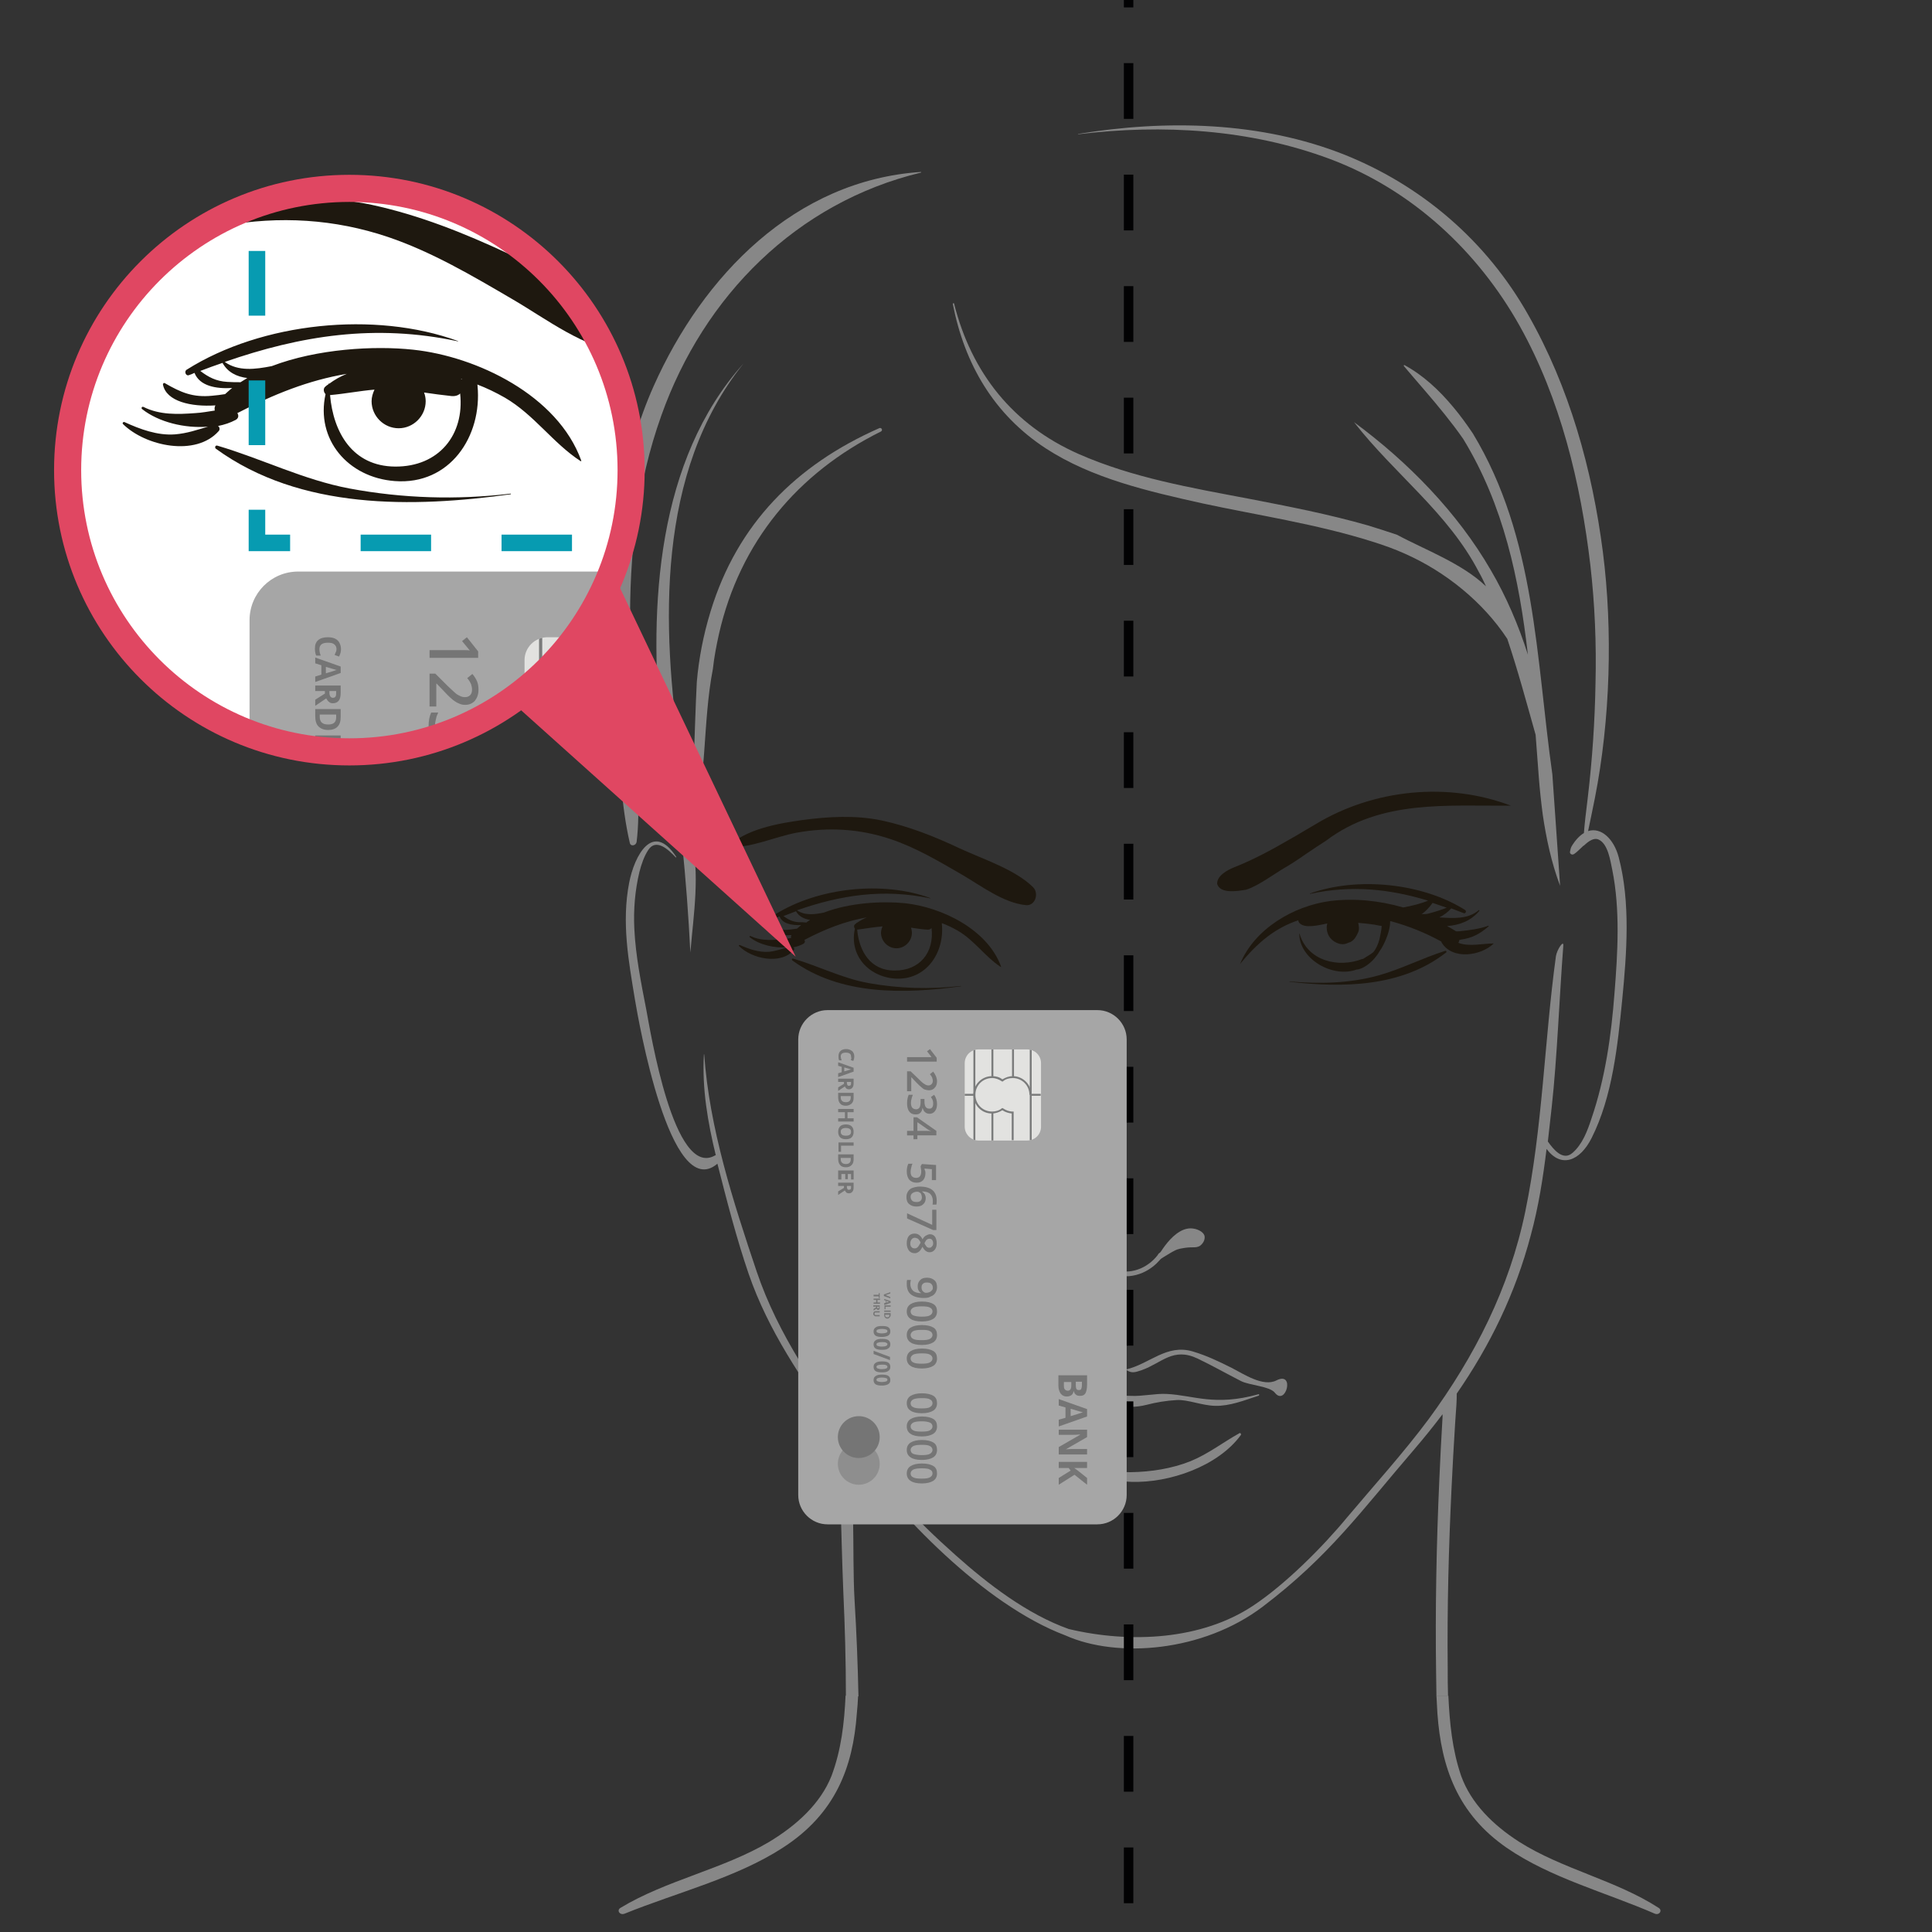 <?xml version="1.0" encoding="utf-8"?>
<!-- Generator: Adobe Illustrator 24.3.0, SVG Export Plug-In . SVG Version: 6.00 Build 0)  -->
<svg version="1.1" id="Vrstva_1" xmlns="http://www.w3.org/2000/svg" xmlns:xlink="http://www.w3.org/1999/xlink" x="0px" y="0px"
	 viewBox="0 0 600 600" style="enable-background:new 0 0 600 600;" xml:space="preserve">
<rect x="0" y="0" width="600" height="600" fill="#333333" stroke="none"/>
<style type="text/css">
	.st0{fill:#878787;}
	.st1{fill:#1E180F;}
	.st2{fill:none;stroke:#878787;stroke-width:1.472;stroke-miterlimit:10;}
	.st3{fill:none;stroke:#020203;stroke-width:2.944;stroke-miterlimit:10;}
	.st4{fill:none;stroke:#020203;stroke-width:2.944;stroke-miterlimit:10;stroke-dasharray:17.317,17.317;}
	.st5{fill:#A6A6A6;}
	.st6{clip-path:url(#SVGID_2_);}
	.st7{fill:#7A7B7B;}
	.st8{fill:#757575;}
	.st9{fill:#8E8E8E;}
	.st10{fill:#E04762;}
	.st11{clip-path:url(#SVGID_4_);fill:#FFFFFF;}
	.st12{clip-path:url(#SVGID_4_);}
	.st13{fill:none;stroke:#079BB1;stroke-width:5.146;stroke-miterlimit:10;}
	.st14{fill:none;stroke:#079BB1;stroke-width:5.146;stroke-miterlimit:10;stroke-dasharray:20.104,20.104;}
	.st15{fill:none;stroke:#079BB1;stroke-width:5.146;stroke-miterlimit:10;stroke-dasharray:21.879,21.879;}
	.st16{clip-path:url(#SVGID_4_);fill:#079BB1;}
	.st17{clip-path:url(#SVGID_6_);}
	.st18{fill:none;stroke:#E04762;stroke-width:8.419;stroke-miterlimit:10;}
</style>
<g>
	<path class="st0" d="M331,387.5c1.2,0.2,2.3,0.3,3.4,0.9c1.5,0.7,5.4,3.3,5.6,3.3c0,0,0.1,0,0.1,0c0,0,0.1,0,0.1-0.2
		c0-0.3-5.5-11.3-11.9-9.9c-0.2,0-2.8,0.6-3.2,2.3c-0.2,1.2,0.6,2.5,1.6,3.1C327.9,387.6,328.7,387.2,331,387.5z"/>
	<path class="st0" d="M368.2,387.5c-1.2,0.2-2.3,0.3-3.4,0.9c-1.5,0.7-5.4,3.3-5.6,3.3c0,0-0.1,0-0.1,0c0,0-0.1,0-0.1-0.2
		c0-0.3,5.5-11.3,11.9-9.9c0.2,0,2.8,0.6,3.2,2.3c0.2,1.2-0.6,2.5-1.6,3.1C371.3,387.6,370.5,387.2,368.2,387.5z"/>
	<path class="st1" d="M312.8,431.7C312.8,431.7,312.8,431.6,312.8,431.7C312.7,431.6,312.7,431.7,312.8,431.7z"/>
	<path class="st0" d="M262.6,526.6l3.9,0c-0.1,1.8-0.2,3.7-0.4,5.5c-1.2,16.7-6.6,31.2-23.1,41.8c-14.4,9.3-32.7,13.8-49,20.4
		c-1.5,0.6-2.6-1-1.3-1.8c14.2-8.6,31.9-12,46.2-20.5c8.6-5.2,15.9-11.9,19.3-20.4C261.3,543.4,262.2,535,262.6,526.6
		C262.6,526.6,262.6,526.6,262.6,526.6z"/>
	<path class="st0" d="M449.8,526.6h-3.7c0.1,1.8,0.2,3.7,0.3,5.5c1.2,16.7,6.2,31.2,21.6,41.8c13.5,9.3,30.7,13.8,45.9,20.4
		c1.4,0.6,2.5-1,1.2-1.8c-13.3-8.6-29.9-12-43.3-20.5c-8.1-5.2-14.9-11.9-18-20.4C451,543.5,450.2,535.1,449.8,526.6
		C449.8,526.6,449.8,526.6,449.8,526.6z"/>
	<g>
		<path class="st1" d="M449.1,295.8c0.3-0.2,0-0.6-0.3-0.5c-7,2.2-13.5,5.6-20.6,7.6c-8.9,2.5-18.5,2.7-27.7,1.9
			c-0.1,0-0.1,0.1,0,0.1C417,306.8,435.3,306.6,449.1,295.8z"/>
		<g>
			<path class="st1" d="M246.5,295.1c0.3-0.3,0.2-0.7-0.1-0.9c1.1-0.2,2.2-0.6,3.1-1.1c0.5-0.3,0.6-0.8,0.3-1.2
				c6.5-3.4,12.6-5.8,19.4-7c-1.2,0.5-2.2,1.1-3.1,1.7c0,0,0,0,0,0c0-0.1-0.1-0.1-0.1,0c0,0,0,0.1,0,0.1c-0.2,0.1-0.4,0.3-0.5,0.4
				c-0.4,0.3-0.3,1,0,1.3c-1.8,8,3.9,14.8,12.3,15.5c9.8,0.7,15.6-8,14.7-17c0-0.1,0-0.1,0-0.2c1.7,0.6,3.3,1.4,4.9,2.3
				c5.2,3,8.5,8.1,13.4,11.3c0.1,0,0.1,0,0.1-0.1c-4.2-11.6-18.5-18.5-29.9-19.7c-6.9-0.7-17.1-0.2-25.1,2.9c-2.9,0.6-5.9,1-8.4-0.7
				c13.5-4.7,26.7-6.8,41.4-3.7c0,0,0,0,0-0.1c-14.7-5.4-34.8-3.3-48.2,5.1c-0.5,0.3-0.2,1.2,0.4,1c0.3-0.1,0.6-0.2,1-0.4
				c0.9,2.3,3.8,2.8,6.7,2.7c-0.4,0.4-0.9,0.7-1.3,1.1c-0.8,0.1-1.5,0.2-2.3,0.3c-3.4,0.4-5.6-0.6-8.4-2.2c-0.2-0.1-0.4,0.1-0.3,0.2
				c0.6,3,5,4,9.3,3.7c-0.2,0.3-0.2,0.6-0.1,0.9c-1.2,0.2-2.3,0.4-3.5,0.5c-3.1,0.2-6.3,0.3-9.1-1.1c-0.3-0.1-0.5,0.2-0.2,0.4
				c2.9,2.3,7.5,3.4,11.7,3.1c-1.9,0.5-3.7,1.2-5.9,1.4c-3.1,0.2-6.2-0.9-8.9-2.1c-0.2-0.1-0.5,0.2-0.3,0.3
				C233.5,297.8,242.4,299.7,246.5,295.1z M277.8,301.4c-7.6,0-11-6.1-11.6-12.7c2.6-0.3,5.2-0.8,7.9-1c-0.3,0.6-0.5,1.3-0.5,2
				c0,2.6,2.2,4.8,4.8,4.8c2.6,0,4.8-2.2,4.8-4.8c0-0.5-0.1-1.1-0.3-1.6c1.6,0.2,3.2,0.5,4.9,0.6c0.7,0.1,1.2-0.1,1.5-0.5
				C290.2,295.8,285.6,301.5,277.8,301.4z M289.6,285.9C289.6,285.9,289.6,285.9,289.6,285.9C289.6,285.9,289.6,285.9,289.6,285.9
				C289.6,285.9,289.6,285.9,289.6,285.9z M248.1,286.4c-2-0.1-3.4-0.9-4.8-1.9c1.3-0.5,2.6-1,3.9-1.5c0.9,1.6,2.5,2.4,4.4,2.7
				c-0.4,0.2-0.8,0.5-1.2,0.8C249.6,286.4,248.8,286.4,248.1,286.4z"/>
			<path class="st1" d="M247.4,258.6c9.9-1.8,19.7-1.2,29.2,2c7.8,2.6,15,6.9,22.1,11c6,3.5,12.9,8.8,19.9,9.5
				c2.9,0.3,4.1-3.6,2.3-5.5c-5.6-5.6-15.7-8.8-22.8-12.1c-7.8-3.7-15.9-6.9-24.3-8.7c-8.1-1.7-16.7-1.2-24.8-0.1
				c-7.2,1-17.5,2.8-22.8,8.2c-0.1,0.1,0,0.1,0.1,0.1C233,263.5,240.5,259.9,247.4,258.6z"/>
			<path class="st1" d="M298.4,306.3c0.1,0,0.1-0.1,0-0.1c-9.6,1.1-19.2,0.8-28.7-0.9c-8.2-1.5-15.5-5.3-23.4-7.6
				c-0.4-0.1-0.5,0.4-0.2,0.6C261,309.2,281,308.7,298.4,306.3z"/>
		</g>
		<path class="st1" d="M463.9,293C463.9,293,463.9,293,463.9,293c-3.6,0-7.6,1.1-11-0.2c0.2-0.3,0.3-0.6,0.3-0.9
			c0.2,0,0.3,0,0.5-0.1c3.6-0.5,5.9-1.8,8.6-4.1c0.1-0.1,0-0.2-0.1-0.2c-2.7,1-6,1.4-8.9,1.7c-0.4,0-0.8,0.1-1.2,0
			c0,0-0.1-0.1-0.1-0.1c-0.8-0.5-1.7-1-2.6-1.5c3.8-0.3,7.3-1.5,10-4.7c0.1-0.2-0.1-0.4-0.2-0.2c-3.3,2.8-7.9,2.5-12.2,2.2
			c1.4-0.7,2.6-1.6,3.7-2.8c1.3,0.5,2.6,1,3.9,1.5c0.6,0.2,0.9-0.7,0.4-1c-13.3-8.4-33.5-10.4-48.2-5.1c0,0,0,0.1,0,0.1
			c13-2.8,24.8-1.5,36.7,2.1c-2.4,1-5,1.6-7.6,2.1c-0.1,0-0.1,0-0.2,0c-7.3-2.1-14.9-2.9-22.5-2c-11.4,1.5-23.6,8.6-28.1,19.6
			c0,0,0,0,0,0c5.5-6.8,11.1-11.3,18.1-13.6c0,0.3,0.1,0.5,0.3,0.8c1.7,1.9,6,0.7,8.7,0.2c-0.4,1.3-0.1,2.8,0.5,3.9
			c1,1.7,3.5,3.1,5.5,2.3c0.4-0.2,0.8-0.3,1.3-0.5c1.2-0.7,1.7-1.7,2.3-3c0.4-0.9,0.2-2,0-2.9c0,0,0,0,0,0c2.3,0.2,4.5,0.4,6.8,0.9
			c0.2,0,0.3,0,0.5,0.1c-0.1,1.4-0.4,2.7-0.7,4.1c-0.4,1.5-1,2.9-1.9,4c-0.3,0.2-0.5,0.4-0.8,0.6c-0.8,0.5-1.6,1-2.4,1.5
			c-0.1,0-0.1,0-0.2,0c-7.4,2.9-17,0.7-19.5-7.8c0-0.1-0.1,0-0.1,0c0.1,8,10.5,13.8,17.8,11.1c2-0.1,4.4-2.1,5.5-3.4
			c0.6-0.7,1.2-1.5,1.7-2.4c0.2-0.3,0.5-0.7,0.7-1.1c1-1.7,2.6-5.4,2.5-8c0,0,0-0.1,0.1-0.1c0.1,0,0.1,0,0.2,0
			c5.5,1.5,10.7,3.6,15.6,6.3c0,0.1,0.1,0.2,0.1,0.3C451,298.2,459.9,296.9,463.9,293z M444.9,280.4c1.5,0.5,2.9,1,4.4,1.5
			c-1.8,0.7-3.7,1.3-5.6,1.8c-0.7,0.2-1.5,0.2-2.2,0.2C442.8,283,443.9,281.8,444.9,280.4z M412.3,287.1
			C412.3,287.1,412.3,287.1,412.3,287.1C412.3,287.1,412.3,287.1,412.3,287.1C412.3,287.1,412.3,287.1,412.3,287.1z M412.3,287.1
			C412.3,287.1,412.3,287.1,412.3,287.1C412.3,287.1,412.3,287.1,412.3,287.1C412.3,287.1,412.3,287.1,412.3,287.1z M412.2,288
			c0,0.2,0,0.4,0,0.7c0-0.1,0-0.2,0-0.3C412.1,288.2,412.2,288.1,412.2,288z"/>
		<path class="st1" d="M469.2,250.2c-19.5-7.4-42.5-5.2-60.7,5.8c-2.8,1.6-5.5,3.3-8.2,4.8c-5.5,3.2-11.1,6.2-16.9,8.5
			c-2.3,0.9-5.5,2.7-5.4,5.2c0.9,3.1,6.1,2.3,9,1.8c3.6-1.1,8.6-4.8,11.8-6.7c1.6-0.9,4.1-2.5,6.5-4.2c2.5-1.7,4.9-3.3,6.5-4.3
			C428.8,248.2,449.7,250.4,469.2,250.2z"/>
	</g>
	<path class="st0" d="M384.9,445.1c-5.2,2.9-9.6,6.4-15.2,8.7c-5.8,2.3-12.2,3.3-18.5,3.4c-5.7,0.1-11.3-1.1-16.6-3
		c-6.5-2.3-11.3-6.7-17.2-9.8c-0.1-0.1-0.3,0.1-0.2,0.2c6.6,10.8,22.2,15.2,34.1,15.6c11.8,0.4,27-4.8,34.1-14.6
		C385.5,445.2,385.1,444.9,384.9,445.1z"/>
	<path class="st0" d="M395.9,432.5c3.4,4.4,6.4-6.8,0.5-3.8c-4.1,2.1-10.2-2-13.7-3.8c-4-2-7.9-3.9-12.3-5.2
		c-8.1-2.4-13.4,3.9-20.7,5.6c-0.1,0-0.1,0.1,0,0.1c1.8,1.2,2.8,0.8,4.9,0.1c6.2-2.2,9.7-7.2,17.3-3.6c4.6,2.2,9,4.7,13.5,7
		C387.9,430.2,394.3,430.5,395.9,432.5z"/>
	<path class="st0" d="M390.8,433c-13.6,3.8-20.1,0.3-28.5-0.1c-3.3-0.2-7.7,0.8-11.1,0.6c-4.7-0.2-8.4,0-13.1,0.5
		c-5.9,0.6-12.5,1.3-18.4,0.9c-1.3-0.1-5.6-1.7-7.8-1.9c-0.6-0.2-1.3-0.3-1.9-0.5c3.7-1.4,7.4-3.8,10-5.2c4.7-2.6,9.5-5.5,15-6.2
		c4.1-0.5,8.6,3.1,12.8,3.6c0,0,0,0,0-0.1c-8.2-3.8-12.2-6.7-21.2-3c-7.4,3.1-13.5,7.1-21,9.2c-1.6-0.7-3.4-1-4.8,0.6
		c-0.6,0.7-0.7,2.1,0.3,2.6c1.9,0.8,3.3,0.3,5.1-0.4c2.3-0.8,5.1,0.7,7.4,0.8c0,0,0,0,0,0c3.7,1.2,10,2.5,12.7,2.5
		c3.5-0.1,6.9-0.8,10.3-1c3.4-0.2,6.6,0.7,9.9,0.9c3.2,0.2,6.4,0.3,9.5-0.5c3.1-0.8,6.1-1.3,9.4-1.5c3.5-0.2,7.8,1.7,12,1.8
		c4.5,0.1,9-1.7,13.3-3.1C391.2,433.4,391.1,432.9,390.8,433z"/>
	<g>
		<path class="st0" d="M503.8,310.4c-1.4,14.1-3,30.1-9.5,43c-3.6,7.2-9.5,9.5-14,3.4c-1.1,9-2.5,18-4.9,26.8
			c-4.8,18.2-12.7,34.3-23,49.2c0,0.9,0,2-0.1,3.5c-0.1,1.9-0.3,3.8-0.4,5.8c-0.4,6.6-0.8,13.2-1.1,19.8
			c-0.9,18.7-1.4,37.4-1.2,56.2c0,2.8,0,5.7,0.1,8.6h-3.6c0-2.3-0.1-4.6-0.1-6.8c-0.3-20.2,0.1-40.4,1-60.5c0.3-6.5,0.6-13,1-19.4
			c0-0.3,0-0.5,0-0.8c-2.8,3.7-5.7,7.3-8.7,10.8c-16.6,19.3-26.5,33.3-47.2,49c-18.5,14-45.1,16.1-61.2,8.9
			c-25.5-9.6-52.6-38.2-66-57.3c-0.8-1.1-1.6-2.3-2.4-3.4c3.5,12.7,2,34.8,2.9,49.9c0.6,9.9,1,19.8,1.2,29.7h-3.9
			c0-10.8-0.3-21.6-0.8-32.4c-0.4-9.7-0.6-19.3-0.9-29c-0.2-7.2,0-14.8-1.3-22c-10.7-15.1-21.1-30.1-27.2-47.8
			c-3.8-11.1-6.8-22.8-9.7-34.2c-14.7,12.5-24.6-45-25.6-50.9c-2-12.1-4.2-24.1-1.8-36.4c1.6-8.3,7.3-19.2,14.6-8
			c0.1,0.1-0.1,0.3-0.2,0.1c-2-2.1-6-6.1-8.5-2.2c-1.3,2-2.1,4.4-2.7,6.7c-1.4,5.8-1.9,11.8-1.6,17.8c0.4,8.3,2.1,16.8,3.7,25
			c1.3,6.8,8.6,52.8,21.4,45.3c0.1,0,0.1,0,0.2,0c-2.5-10.3-4.3-20.7-3.7-31.3c0-0.1,0.1-0.1,0.1,0c1.6,22.8,9,45.7,16.3,67.4
			c6.7,19.8,18.5,36.3,30.4,53.2c9.8,14,18.6,23.5,31.4,34.9c10.1,9,22.2,18.3,35.1,22.9c19.3,4.6,41.4,3.3,57.2-7.2
			c10-6.6,21.6-18.2,29.2-27.4c8.5-10.1,17.5-20,25.4-30.6c14.3-19.5,25.1-40.7,30-64.5c5.4-26.1,5.9-52.9,9.5-79.2
			c0.3-2.1,2.5-5.3,2.3-3.3c-1.2,15.5-1.9,34.7-3.6,50.1c-0.4,3.6-0.8,7.1-1.2,10.7c1.7,2.4,4.7,6.2,7.7,3.5c3-2.6,4.6-6.8,5.8-10.5
			c4.3-12.5,6.2-25.9,7.2-39.1c1-12.5,1.8-25.9-0.7-38.3c-0.6-2.8-1.3-8.1-4.3-9.4c-1.4-0.6-3,0.5-4.4,1.8c-0.1,0.1-0.1,0.2-0.2,0.1
			c-1.1,1-2.2,2.2-3.1,2.7c-0.6,0.3-1.3-0.2-1.1-0.9c0.1-0.5,0.2-1.1,0.5-1.6c1.2-2,2.5-3.3,3.8-4.1c0.2-2.6,0.6-6.3,1.2-11
			c1.4-11.8,2.2-23.6,2.4-35.5c0.3-12.2-0.2-24.5-1.6-36.7c-3-25.6-9.3-51.6-21.9-74.2c-13.1-23.4-33.6-42.4-58.9-51.9
			c-24.9-9.3-52-10.9-78.3-7.7c0,0,0-0.1,0-0.1c27.4-4.5,56.8-3.9,82.9,6.5c24.1,9.7,44,26.9,56.8,49.5c12.9,22.6,20,48.2,23.3,73.9
			c3.1,24.3,2.3,52-2.5,76.4c-0.9,4.5-1.6,7.8-2.1,10.2c4-1.3,8,2.4,9.5,8.1C506.4,280.2,505.2,296,503.8,310.4z"/>
		<path class="st0" d="M195.6,261.8c0.3,1.2,1.9,0.8,2.1-0.3c1.3-10.4-0.1-21.6-0.6-32c-0.5-11.5-1.2-22.9-1.4-34.4
			c-0.3-22.5,2.1-44.9,9.7-66.1c13.2-37.1,42-66.1,80.6-75.4c0.1,0,0.1-0.2,0-0.2c-39.1,2.6-67.7,32.2-83,66.5
			c-9.5,21.3-12.5,44.7-12.9,67.8c-0.2,12.2,0.2,24.6,1.3,36.8C192.5,236.7,192.8,249.8,195.6,261.8z"/>
		<path class="st0" d="M324.7,139.2c14.4,9.4,32,13.4,48.6,17.1c16.6,3.6,35.5,6.4,52.9,11.9c3.5,1.1,6.9,2.3,10.2,3.8
			c12.6,5.6,24.2,15,31.7,26.4c3.3,9.8,6,19.9,8.8,29.8c0.3,4.4,0.7,8.9,1,13.3c0.3,3.8,0.7,7.6,1.2,11.4c1.1,7.5,2.7,15,5.4,22.2
			c-0.5-7.8-1.1-15.4-1.6-23.1c-0.3-3.8-0.5-7.6-0.8-11.5c-5.1-36-5.1-73.5-24.7-105.9c-1.9-2.8-3.9-5.6-6.1-8.2
			c-4.4-5.3-9.4-9.9-15.1-13c-0.2-0.1-0.3,0.1-0.2,0.3c4.3,5.1,8.6,9.9,12.6,14.9c2,2.5,4,5.1,5.8,7.7c12.6,20.6,17.4,43.6,20.1,67
			c-2.9-9.1-6.7-18-11.5-26.2c-10.4-18-25.8-33.7-42.5-46c12.6,16.2,29.2,28.1,38.8,46.6c0.8,1.4,1.5,2.9,2.2,4.4
			c-7.5-7.2-19.3-11.5-27.6-16c-3-1-6-2-9-2.9c-12.2-3.5-24.6-5.9-37-8.3c-17.9-3.4-36.1-6.5-52.9-13.9c-20.4-9-33.3-25.2-38.7-46.7
			c-0.1-0.3-0.4-0.1-0.4,0.1C299.6,113.2,308.7,128.7,324.7,139.2z"/>
	</g>
	<path class="st0" d="M223.3,196.8c6.5-28.4,24.3-49.9,50.3-62.8c0.7-0.4,0.1-1.4-0.6-1c-25.8,11.4-44,29.7-52.3,56.8
		c-1.2,3.9-2.1,7.6-2.8,11.2c-0.7,3.7-1.2,7.2-1.5,10.8c-0.8,15.5-0.8,31-2.4,46.5c-0.4-1.2-0.8-2.4-1.3-3.5
		c0.2-1.7,0.4-3.4,0.3-4.7c-0.3-5.1-1-10.2-1.7-15.2c-5.9-40.4-7.5-88.3,19.6-122c-26.9,30-29.4,75-25.7,114.2
		c1.1,11.6,3.3,23.6,6.6,34.8c1.2,11.1,2,22.4,2.6,33.9c1-11.9,3.1-24.7,0.2-35.8c5.1-17.2,3.5-35.3,6.8-52.3
		C221.8,204,222.5,200.4,223.3,196.8z"/>
	<path class="st0" d="M324.8,384.4"/>
	<path class="st2" d="M334.1,386.4c1.5,1.2,3,2.3,4.5,3.5c0.2,0.3,4.6,6.2,11.9,5.7c6.1-0.5,9.5-5.1,9.9-5.8
		c1.9-1.4,3.9-2.7,5.8-4.1"/>
	<g>
		<g>
			<line class="st3" x1="350.5" y1="-6.6" x2="350.5" y2="2.3"/>
			<line class="st4" x1="350.5" y1="19.6" x2="350.5" y2="599.7"/>
			<line class="st3" x1="350.5" y1="608.3" x2="350.5" y2="617.2"/>
		</g>
	</g>
</g>
<g>
	<path class="st5" d="M247.9,464.3l0-141.5c0-5,4.1-9.1,9.1-9.1l83.8,0c5,0,9.1,4.1,9.1,9.1l0,141.5c0,5-4.1,9.1-9.1,9.1l-83.8,0
		C252,473.4,247.9,469.3,247.9,464.3z"/>
	<g>
		<g>
			<defs>
				<path id="SVGID_1_" d="M299.6,349.9v-19.7c0-2.4,1.9-4.3,4.3-4.3h15.1c2.4,0,4.3,1.9,4.3,4.3v19.7c0,2.4-1.9,4.3-4.3,4.3h-15.1
					C301.5,354.2,299.6,352.2,299.6,349.9z"/>
			</defs>
			<use xlink:href="#SVGID_1_"  style="overflow:visible;fill:#E2E2E0;"/>
			<clipPath id="SVGID_2_">
				<use xlink:href="#SVGID_1_"  style="overflow:visible;"/>
			</clipPath>
			<g class="st6">
				<g>
					<rect x="302.3" y="325.9" class="st7" width="0.6" height="28.3"/>
				</g>
				<g>
					<rect x="319.8" y="325.9" class="st7" width="0.6" height="14.1"/>
				</g>
				<g>
					<rect x="319.8" y="340" class="st7" width="0.6" height="14.1"/>
				</g>
				<g>
					<rect x="307.9" y="345.6" class="st7" width="0.6" height="8.6"/>
				</g>
				<g>
					<rect x="307.9" y="325.9" class="st7" width="0.6" height="8.6"/>
				</g>
				<g>
					<path class="st7" d="M302.3,340c0-3.2,2.6-5.8,5.8-5.8c1.2,0,2.3,0.3,3.2,1c1-0.6,2.1-1,3.2-1c3.2,0,5.8,2.6,5.8,5.8h-0.6
						c0-2.9-2.3-5.2-5.2-5.2c-1.1,0-2.2,0.3-3,1l-0.2,0.1l-0.2-0.1c-0.9-0.6-1.9-1-3-1c-2.9,0-5.2,2.3-5.2,5.2s2.3,5.2,5.2,5.2
						c1.1,0,2.2-0.3,3-1l0.2-0.1l0.2,0.1c0.9,0.6,1.9,1,3,1h0.3v8.9h-0.6v-8.3c-1-0.1-2-0.4-2.9-1c-1,0.6-2.1,1-3.2,1
						C304.9,345.9,302.3,343.2,302.3,340z"/>
				</g>
				<g>
					<rect x="314.3" y="325.9" class="st7" width="0.6" height="8.6"/>
				</g>
				<g>
					<rect x="320.1" y="339.7" class="st7" width="3.1" height="0.6"/>
				</g>
				<g>
					<rect x="299.6" y="339.7" class="st7" width="3.1" height="0.6"/>
				</g>
			</g>
		</g>
	</g>
	<g>
		<g>
			<path class="st8" d="M337.6,427.3v2.7c0,1.2-0.2,2.1-0.5,2.7c-0.4,0.6-0.9,0.8-1.7,0.8c-0.5,0-1-0.1-1.3-0.4
				c-0.3-0.2-0.5-0.6-0.6-1h-0.1c-0.1,0.6-0.4,1-0.7,1.2c-0.3,0.2-0.8,0.4-1.4,0.4c-0.8,0-1.4-0.3-1.9-0.9c-0.4-0.6-0.7-1.4-0.7-2.4
				v-3.3H337.6z M334.1,429.2v1.1c0,0.5,0.1,0.9,0.2,1.1c0.2,0.2,0.4,0.3,0.8,0.3c0.3,0,0.6-0.1,0.7-0.4s0.2-0.6,0.2-1.2v-1H334.1z
				 M332.7,429.2h-2.3v1.2c0,0.5,0.1,0.9,0.3,1.1c0.2,0.2,0.5,0.4,0.9,0.4c0.7,0,1.1-0.5,1.1-1.6V429.2z"/>
			<path class="st8" d="M328.8,440.9l2.1-0.6v-3.2l-2.1-0.6v-2l8.8,3.1v2.3l-8.8,3.1V440.9z M332.5,439.8c1.9-0.6,3-0.9,3.2-1
				c0.2-0.1,0.4-0.1,0.6-0.2c-0.5-0.1-1.8-0.5-3.8-1.1V439.8z"/>
			<path class="st8" d="M328.8,451.8v-2.4l6.6-3.8v-0.1c-1.2,0.1-2,0.1-2.5,0.1h-4.1V444h8.8v2.3l-6.6,3.8v0
				c1.1-0.1,1.9-0.1,2.4-0.1h4.2v1.7H328.8z"/>
			<path class="st8" d="M328.8,461.1V459l3.7-2.3l-0.6-0.8h-3.1V454h8.8v1.9h-4l1,0.7l3,2.4v2.1l-3.9-3.1L328.8,461.1z"/>
		</g>
		<g>
			<path class="st8" d="M281.7,329.8v-1.5l5.9,0c0.7,0,1.3,0,1.7,0c-0.1-0.1-0.2-0.2-0.3-0.4c-0.1-0.1-0.5-0.6-1.1-1.4l0.9-0.7
				l2.1,2.7v1.2H281.7z"/>
			<path class="st8" d="M281.7,338.9v-6.2l1.1,0l2.4,2.3c0.7,0.7,1.2,1.2,1.5,1.4c0.3,0.2,0.6,0.4,0.8,0.5c0.3,0.1,0.5,0.2,0.8,0.2
				c0.4,0,0.7-0.1,1-0.4c0.2-0.2,0.4-0.6,0.4-1c0-0.3-0.1-0.7-0.2-1c-0.1-0.3-0.4-0.7-0.7-1.1l1-0.8c0.4,0.5,0.7,1,0.9,1.5
				c0.2,0.5,0.3,1,0.3,1.5c0,0.8-0.2,1.5-0.7,2c-0.4,0.5-1,0.8-1.8,0.8c-0.4,0-0.8-0.1-1.2-0.2c-0.4-0.1-0.8-0.4-1.1-0.7
				c-0.4-0.3-0.9-0.8-1.6-1.5l-1.5-1.6H283v4.3H281.7z"/>
			<path class="st8" d="M288.7,345.9c-0.6,0-1.1-0.2-1.4-0.5c-0.4-0.3-0.6-0.8-0.8-1.4h0c-0.1,0.7-0.3,1.3-0.7,1.6
				c-0.4,0.4-0.8,0.5-1.4,0.5c-0.9,0-1.6-0.3-2-0.9c-0.5-0.6-0.7-1.5-0.7-2.6c0-1,0.2-1.9,0.5-2.6h1.3c-0.2,0.4-0.3,0.8-0.4,1.2
				c-0.1,0.4-0.2,0.8-0.2,1.2c0,0.7,0.1,1.2,0.4,1.6c0.3,0.3,0.7,0.5,1.2,0.5c0.5,0,0.8-0.2,1.1-0.6c0.2-0.4,0.3-1,0.3-1.8v-0.8h1.2
				v0.8c0,1.5,0.5,2.2,1.5,2.2c0.4,0,0.7-0.1,0.9-0.4s0.3-0.6,0.3-1.1c0-0.3,0-0.7-0.1-1c-0.1-0.3-0.3-0.7-0.6-1.1l1-0.7
				c0.6,0.8,0.9,1.8,0.9,2.9c0,0.9-0.2,1.6-0.6,2.1C290,345.6,289.4,345.9,288.7,345.9z"/>
			<path class="st8" d="M283.7,353.8v-1.2h-2v-1.4h2V347h1.1l6,4.2v1.4h-5.9v1.2H283.7z M284.9,351.2h2.3c0.8,0,1.5,0,2,0.1v0
				c-0.3-0.1-0.6-0.3-1-0.5l-3.3-2.3V351.2z"/>
			<path class="st8" d="M287.4,364.3c0,0.9-0.2,1.6-0.7,2.2c-0.5,0.5-1.1,0.8-2,0.8c-1,0-1.7-0.3-2.3-0.9c-0.5-0.6-0.8-1.5-0.8-2.6
				c0-1,0.2-1.8,0.5-2.4h1.3c-0.2,0.3-0.3,0.7-0.4,1.2c-0.1,0.4-0.2,0.8-0.2,1.2c0,0.7,0.1,1.2,0.4,1.5c0.3,0.3,0.7,0.5,1.3,0.5
				c1.1,0,1.6-0.7,1.6-2.1c0-0.2,0-0.4-0.1-0.7c0-0.3-0.1-0.5-0.1-0.8l0.4-0.7l4.4,0.3v4.7h-1.3v-3.4l-2.3-0.2
				c0,0.1,0.1,0.3,0.1,0.5C287.4,363.8,287.4,364,287.4,364.3z"/>
			<path class="st8" d="M285.6,368.5c3.6,0,5.3,1.5,5.3,4.4c0,0.5,0,0.8-0.1,1.2h-1.2c0.1-0.3,0.1-0.7,0.1-1.1c0-1-0.3-1.7-0.8-2.2
				c-0.5-0.5-1.4-0.8-2.5-0.8v0.1c0.3,0.2,0.6,0.5,0.8,0.8c0.2,0.4,0.3,0.8,0.3,1.2c0,0.8-0.3,1.5-0.8,1.9c-0.5,0.5-1.2,0.7-2.1,0.7
				c-1,0-1.7-0.3-2.3-0.8c-0.6-0.5-0.8-1.3-0.8-2.2c0-0.7,0.2-1.2,0.5-1.7c0.3-0.5,0.8-0.9,1.4-1.1
				C284,368.7,284.8,368.5,285.6,368.5z M282.8,371.7c0,0.5,0.2,0.9,0.5,1.2c0.3,0.3,0.8,0.4,1.4,0.4c0.5,0,0.9-0.1,1.2-0.4
				c0.3-0.3,0.4-0.6,0.4-1.1c0-0.3-0.1-0.6-0.2-0.9c-0.1-0.3-0.3-0.5-0.6-0.6c-0.2-0.2-0.5-0.2-0.7-0.2c-0.6,0-1.1,0.2-1.5,0.5
				C283,370.8,282.8,371.2,282.8,371.7z"/>
			<path class="st8" d="M281.7,376.8l7.8,3.6v-4.7h1.3v6.3h-1l-8.1-3.6V376.8z"/>
			<path class="st8" d="M290.9,386.1c0,0.9-0.2,1.5-0.6,2c-0.4,0.5-0.9,0.8-1.6,0.8c-0.9,0-1.7-0.6-2.2-1.7
				c-0.4,0.7-0.7,1.2-1.1,1.5c-0.4,0.3-0.8,0.5-1.3,0.5c-0.8,0-1.4-0.3-1.8-0.8s-0.7-1.3-0.7-2.2c0-1,0.2-1.8,0.6-2.3
				c0.4-0.5,1-0.8,1.8-0.8c0.5,0,1,0.1,1.4,0.4c0.4,0.3,0.8,0.7,1.1,1.4c0.3-0.6,0.7-1,1.1-1.2c0.4-0.2,0.8-0.4,1.2-0.4
				c0.7,0,1.2,0.3,1.6,0.8C290.7,384.6,290.9,385.3,290.9,386.1z M284.1,384.4c-0.4,0-0.8,0.2-1,0.5c-0.2,0.3-0.4,0.7-0.4,1.2
				c0,0.5,0.1,1,0.4,1.2c0.2,0.3,0.6,0.4,1,0.4c0.3,0,0.6-0.1,0.9-0.4c0.3-0.3,0.5-0.7,0.8-1.2l0.1-0.2c-0.2-0.5-0.5-0.9-0.8-1.2
				C284.8,384.6,284.5,384.4,284.1,384.4z M289.8,386.1c0-0.4-0.1-0.7-0.3-1c-0.2-0.3-0.5-0.4-0.8-0.4c-0.2,0-0.4,0-0.6,0.1
				c-0.2,0.1-0.3,0.2-0.5,0.4c-0.1,0.2-0.3,0.5-0.5,0.9c0.2,0.5,0.5,0.8,0.7,1.1c0.2,0.2,0.5,0.3,0.8,0.3c0.4,0,0.6-0.1,0.8-0.4
				C289.7,386.9,289.8,386.5,289.8,386.1z"/>
			<path class="st8" d="M286.9,403.1c-1.8,0-3.1-0.4-4-1.1c-0.9-0.7-1.3-1.8-1.3-3.3c0-0.6,0-0.9,0.1-1.2h1.2
				c-0.1,0.4-0.2,0.7-0.2,1.1c0,1,0.3,1.7,0.8,2.2c0.5,0.5,1.4,0.8,2.5,0.8v-0.1c-0.4-0.2-0.6-0.5-0.8-0.9c-0.2-0.3-0.2-0.8-0.2-1.2
				c0-0.8,0.3-1.4,0.8-1.9c0.5-0.5,1.2-0.7,2.1-0.7c1,0,1.7,0.3,2.3,0.8c0.6,0.5,0.8,1.3,0.8,2.2c0,0.6-0.2,1.2-0.5,1.7
				c-0.3,0.5-0.8,0.9-1.4,1.1C288.5,403,287.8,403.1,286.9,403.1z M289.7,399.9c0-0.5-0.2-0.9-0.5-1.2c-0.3-0.3-0.8-0.4-1.4-0.4
				c-0.5,0-0.9,0.1-1.2,0.4c-0.3,0.3-0.4,0.6-0.4,1.1c0,0.5,0.1,0.9,0.4,1.2c0.3,0.3,0.6,0.5,1,0.5c0.4,0,0.7-0.1,1-0.2
				c0.3-0.1,0.6-0.3,0.8-0.6C289.6,400.6,289.7,400.3,289.7,399.9z"/>
			<path class="st8" d="M286.3,410.4c-1.6,0-2.8-0.3-3.5-0.8c-0.8-0.5-1.2-1.3-1.2-2.3c0-1,0.4-1.8,1.2-2.3c0.8-0.5,2-0.8,3.5-0.8
				c1.6,0,2.8,0.3,3.6,0.8c0.8,0.5,1.1,1.3,1.1,2.3c0,1-0.4,1.8-1.2,2.3C289,410.1,287.8,410.4,286.3,410.4z M286.3,405.7
				c-1.2,0-2.1,0.1-2.7,0.4c-0.5,0.3-0.8,0.7-0.8,1.2s0.3,1,0.8,1.2s1.4,0.4,2.6,0.4c1.2,0,2.1-0.1,2.6-0.4c0.5-0.3,0.8-0.7,0.8-1.2
				c0-0.6-0.3-1-0.8-1.2C288.4,405.8,287.5,405.7,286.3,405.7z"/>
			<path class="st8" d="M286.3,417.7c-1.6,0-2.8-0.3-3.5-0.8c-0.8-0.5-1.2-1.3-1.2-2.3c0-1,0.4-1.8,1.2-2.3c0.8-0.5,2-0.8,3.5-0.8
				c1.6,0,2.8,0.3,3.6,0.8c0.8,0.5,1.1,1.3,1.1,2.3c0,1-0.4,1.8-1.2,2.3C289,417.4,287.8,417.7,286.3,417.7z M286.3,413
				c-1.2,0-2.1,0.1-2.7,0.4c-0.5,0.3-0.8,0.7-0.8,1.2s0.3,1,0.8,1.2c0.5,0.3,1.4,0.4,2.6,0.4c1.2,0,2.1-0.1,2.6-0.4
				c0.5-0.3,0.8-0.7,0.8-1.2s-0.3-1-0.8-1.2C288.4,413.1,287.5,413,286.3,413z"/>
			<path class="st8" d="M286.3,425c-1.6,0-2.8-0.3-3.5-0.8c-0.8-0.5-1.2-1.3-1.2-2.3c0-1,0.4-1.8,1.2-2.3c0.8-0.5,2-0.8,3.5-0.8
				c1.6,0,2.8,0.3,3.6,0.8c0.8,0.5,1.1,1.3,1.1,2.3c0,1-0.4,1.8-1.2,2.3C289,424.7,287.8,425,286.3,425z M286.3,420.3
				c-1.2,0-2.1,0.1-2.7,0.4c-0.5,0.3-0.8,0.7-0.8,1.2s0.3,1,0.8,1.2c0.5,0.3,1.4,0.4,2.6,0.4c1.2,0,2.1-0.1,2.6-0.4
				c0.5-0.3,0.8-0.7,0.8-1.2s-0.3-1-0.8-1.2C288.4,420.4,287.5,420.3,286.3,420.3z"/>
			<path class="st8" d="M286.3,438.9c-1.6,0-2.8-0.3-3.5-0.8c-0.8-0.5-1.2-1.3-1.2-2.3c0-1,0.4-1.8,1.2-2.3c0.8-0.5,2-0.8,3.5-0.8
				c1.6,0,2.8,0.3,3.6,0.8c0.8,0.5,1.1,1.3,1.1,2.3c0,1-0.4,1.8-1.2,2.3C289,438.6,287.8,438.9,286.3,438.9z M286.3,434.2
				c-1.2,0-2.1,0.1-2.7,0.4c-0.5,0.3-0.8,0.7-0.8,1.2c0,0.6,0.3,1,0.8,1.2c0.5,0.3,1.4,0.4,2.6,0.4c1.2,0,2.1-0.1,2.6-0.4
				c0.5-0.3,0.8-0.7,0.8-1.2c0-0.6-0.3-1-0.8-1.2C288.4,434.3,287.5,434.2,286.3,434.2z"/>
			<path class="st8" d="M286.3,446.1c-1.6,0-2.8-0.3-3.5-0.8c-0.8-0.5-1.2-1.3-1.2-2.3c0-1,0.4-1.8,1.2-2.3c0.8-0.5,2-0.8,3.5-0.8
				c1.6,0,2.8,0.3,3.6,0.8c0.8,0.5,1.1,1.3,1.1,2.3c0,1-0.4,1.8-1.2,2.3S287.8,446.1,286.3,446.1z M286.3,441.4
				c-1.2,0-2.1,0.1-2.7,0.4c-0.5,0.3-0.8,0.7-0.8,1.2s0.3,1,0.8,1.2c0.5,0.3,1.4,0.4,2.6,0.4c1.2,0,2.1-0.1,2.6-0.4
				c0.5-0.3,0.8-0.7,0.8-1.2s-0.3-1-0.8-1.2C288.4,441.6,287.5,441.4,286.3,441.4z"/>
			<path class="st8" d="M286.3,453.4c-1.6,0-2.8-0.3-3.5-0.8c-0.8-0.5-1.2-1.3-1.2-2.3c0-1,0.4-1.8,1.2-2.3c0.8-0.5,2-0.8,3.5-0.8
				c1.6,0,2.8,0.3,3.6,0.8c0.8,0.5,1.1,1.3,1.1,2.3c0,1-0.4,1.8-1.2,2.3C289,453.1,287.8,453.4,286.3,453.4z M286.3,448.7
				c-1.2,0-2.1,0.1-2.7,0.4c-0.5,0.3-0.8,0.7-0.8,1.2s0.3,1,0.8,1.2s1.4,0.4,2.6,0.4c1.2,0,2.1-0.1,2.6-0.4c0.5-0.3,0.8-0.7,0.8-1.2
				s-0.3-1-0.8-1.2C288.4,448.8,287.5,448.7,286.3,448.7z"/>
			<path class="st8" d="M286.3,460.7c-1.6,0-2.8-0.3-3.5-0.8c-0.8-0.5-1.2-1.3-1.2-2.3c0-1,0.4-1.8,1.2-2.3c0.8-0.5,2-0.8,3.5-0.8
				c1.6,0,2.8,0.3,3.6,0.8c0.8,0.5,1.1,1.3,1.1,2.3c0,1-0.4,1.8-1.2,2.3C289,460.4,287.8,460.7,286.3,460.7z M286.3,456
				c-1.2,0-2.1,0.1-2.7,0.4c-0.5,0.3-0.8,0.7-0.8,1.2c0,0.6,0.3,1,0.8,1.2c0.5,0.3,1.4,0.4,2.6,0.4c1.2,0,2.1-0.1,2.6-0.4
				c0.5-0.3,0.8-0.7,0.8-1.2c0-0.6-0.3-1-0.8-1.2C288.4,456.1,287.5,456,286.3,456z"/>
		</g>
		<g>
			<path class="st8" d="M264.3,328.1c0-0.4-0.1-0.7-0.4-0.9s-0.7-0.3-1.2-0.3c-1.1,0-1.6,0.4-1.6,1.2c0,0.3,0.1,0.7,0.3,1.2h-0.8
				c-0.2-0.4-0.2-0.8-0.2-1.3c0-0.7,0.2-1.2,0.6-1.6c0.4-0.4,1-0.6,1.8-0.6c0.5,0,0.9,0.1,1.3,0.3c0.4,0.2,0.7,0.4,0.9,0.8
				c0.2,0.3,0.3,0.7,0.3,1.2c0,0.5-0.1,0.9-0.3,1.4l-0.8-0.3c0.1-0.2,0.2-0.4,0.2-0.5S264.3,328.3,264.3,328.1z"/>
			<path class="st8" d="M260.3,333.3l1.1-0.3v-1.7l-1.1-0.3v-1.1l4.8,1.7v1.2l-4.8,1.7V333.3z M262.3,332.7c1-0.3,1.6-0.5,1.7-0.5
				c0.1,0,0.2-0.1,0.3-0.1c-0.3-0.1-1-0.3-2.1-0.6V332.7z"/>
			<path class="st8" d="M262.1,336h-1.8v-1h4.8v1.4c0,0.6-0.1,1.1-0.4,1.4c-0.2,0.3-0.6,0.5-1.1,0.5c-0.3,0-0.5-0.1-0.7-0.2
				c-0.2-0.2-0.4-0.4-0.5-0.7c-1.1,0.7-1.8,1.2-2.1,1.4v-1.1l1.8-1.1V336z M263,336v0.3c0,0.3,0.1,0.6,0.2,0.7
				c0.1,0.2,0.3,0.2,0.5,0.2c0.2,0,0.4-0.1,0.5-0.2c0.1-0.2,0.1-0.4,0.1-0.7V336H263z"/>
			<path class="st8" d="M262.7,343.4c-0.8,0-1.4-0.2-1.8-0.7c-0.4-0.4-0.6-1.1-0.6-1.9v-1.4h4.8v1.5c0,0.8-0.2,1.4-0.6,1.8
				C264,343.1,263.5,343.4,262.7,343.4z M262.7,342.3c1,0,1.5-0.5,1.5-1.4v-0.5h-3.1v0.4C261.1,341.8,261.7,342.3,262.7,342.3z"/>
			<path class="st8" d="M260.3,348.3v-1h2.1v-1.9l-2.1,0l0-1h4.8v1h-1.9v1.9h1.9v1H260.3z"/>
			<path class="st8" d="M262.7,353.8c-0.8,0-1.4-0.2-1.8-0.6c-0.4-0.4-0.6-1-0.6-1.7s0.2-1.3,0.6-1.7c0.4-0.4,1-0.6,1.8-0.6
				c0.8,0,1.4,0.2,1.8,0.6c0.4,0.4,0.6,1,0.6,1.7c0,0.7-0.2,1.3-0.6,1.7C264.1,353.6,263.5,353.8,262.7,353.8z M262.7,350.3
				c-0.5,0-0.9,0.1-1.2,0.3s-0.4,0.5-0.4,0.9c0,0.8,0.5,1.2,1.6,1.2c1.1,0,1.6-0.4,1.6-1.2c0-0.4-0.1-0.7-0.4-0.9
				C263.6,350.4,263.2,350.3,262.7,350.3z"/>
			<path class="st8" d="M260.3,354.8h4.8v1h-3.9v1.9h-0.8V354.8z"/>
			<path class="st8" d="M262.7,362.5c-0.8,0-1.4-0.2-1.8-0.7c-0.4-0.4-0.6-1.1-0.6-1.9v-1.4h4.8v1.5c0,0.8-0.2,1.4-0.6,1.8
				C264,362.3,263.5,362.5,262.7,362.5z M262.7,361.5c1,0,1.5-0.5,1.5-1.4v-0.5h-3.1v0.4C261.1,361,261.7,361.5,262.7,361.5z"/>
			<path class="st8" d="M260.3,366.3v-2.8h4.8v2.8h-0.8v-1.7h-1v1.6h-0.8v-1.6h-1.2v1.7H260.3z"/>
			<path class="st8" d="M262.1,368.3h-1.8v-1h4.8v1.4c0,0.6-0.1,1.1-0.4,1.4c-0.2,0.3-0.6,0.5-1.1,0.5c-0.3,0-0.5-0.1-0.7-0.2
				c-0.2-0.2-0.4-0.4-0.5-0.7c-1.1,0.7-1.8,1.2-2.1,1.4V370l1.8-1.1V368.3z M263,368.3v0.3c0,0.3,0.1,0.6,0.2,0.7
				c0.1,0.2,0.3,0.2,0.5,0.2c0.2,0,0.4-0.1,0.5-0.2c0.1-0.2,0.1-0.4,0.1-0.7v-0.3H263z"/>
		</g>
		<g>
			<path class="st8" d="M273.9,415.2c-0.9,0-1.5-0.1-2-0.4c-0.4-0.3-0.6-0.7-0.6-1.3c0-0.6,0.2-1,0.7-1.3c0.4-0.3,1.1-0.4,1.9-0.4
				c0.9,0,1.6,0.1,2,0.4c0.4,0.3,0.6,0.7,0.6,1.3c0,0.6-0.2,1-0.7,1.3C275.4,415,274.8,415.2,273.9,415.2z M273.9,412.7
				c-0.6,0-1.1,0.1-1.3,0.2c-0.3,0.1-0.4,0.3-0.4,0.5c0,0.2,0.1,0.4,0.4,0.5c0.3,0.1,0.7,0.2,1.3,0.2c0.6,0,1.1-0.1,1.3-0.2
				c0.3-0.1,0.4-0.3,0.4-0.5c0-0.3-0.1-0.4-0.4-0.5C275,412.8,274.5,412.7,273.9,412.7z"/>
			<path class="st8" d="M273.9,419.2c-0.9,0-1.5-0.1-2-0.4c-0.4-0.3-0.6-0.7-0.6-1.3c0-0.6,0.2-1,0.7-1.3c0.4-0.3,1.1-0.4,1.9-0.4
				c0.9,0,1.6,0.1,2,0.4c0.4,0.3,0.6,0.7,0.6,1.3c0,0.6-0.2,1-0.7,1.3C275.4,419.1,274.8,419.2,273.9,419.2z M273.9,416.8
				c-0.6,0-1.1,0.1-1.3,0.2c-0.3,0.1-0.4,0.3-0.4,0.5c0,0.2,0.1,0.4,0.4,0.5c0.3,0.1,0.7,0.2,1.3,0.2c0.6,0,1.1-0.1,1.3-0.2
				s0.4-0.3,0.4-0.5c0-0.3-0.1-0.4-0.4-0.5C275,416.8,274.5,416.8,273.9,416.8z"/>
			<path class="st8" d="M276.4,422.4l-5.1-1.9v-1l5.1,1.9V422.4z"/>
			<path class="st8" d="M273.9,426.2c-0.9,0-1.5-0.1-2-0.4c-0.4-0.3-0.6-0.7-0.6-1.3c0-0.6,0.2-1,0.7-1.3c0.4-0.3,1.1-0.4,1.9-0.4
				c0.9,0,1.6,0.1,2,0.4c0.4,0.3,0.6,0.7,0.6,1.3c0,0.6-0.2,1-0.7,1.3C275.4,426.1,274.8,426.2,273.9,426.2z M273.9,423.8
				c-0.6,0-1.1,0.1-1.3,0.2c-0.3,0.1-0.4,0.3-0.4,0.5c0,0.2,0.1,0.4,0.4,0.5c0.3,0.1,0.7,0.2,1.3,0.2c0.6,0,1.1-0.1,1.3-0.2
				c0.3-0.1,0.4-0.3,0.4-0.5c0-0.3-0.1-0.4-0.4-0.5C275,423.8,274.5,423.8,273.9,423.8z"/>
			<path class="st8" d="M273.9,430.3c-0.9,0-1.5-0.1-2-0.4c-0.4-0.3-0.6-0.7-0.6-1.3c0-0.6,0.2-1,0.7-1.3c0.4-0.3,1.1-0.4,1.9-0.4
				c0.9,0,1.6,0.1,2,0.4c0.4,0.3,0.6,0.7,0.6,1.3c0,0.6-0.2,1-0.7,1.3C275.4,430.1,274.8,430.3,273.9,430.3z M273.9,427.8
				c-0.6,0-1.1,0.1-1.3,0.2c-0.3,0.1-0.4,0.3-0.4,0.5c0,0.2,0.1,0.4,0.4,0.5c0.3,0.1,0.7,0.2,1.3,0.2c0.6,0,1.1-0.1,1.3-0.2
				c0.3-0.1,0.4-0.3,0.4-0.5c0-0.3-0.1-0.4-0.4-0.5C275,427.9,274.5,427.8,273.9,427.8z"/>
		</g>
		<g>
			<path class="st8" d="M276.5,402.8v0.4l-2-0.7v-0.5l2-0.7v0.4l-1.2,0.4c-0.1,0-0.1,0-0.2,0.1c-0.1,0-0.2,0-0.2,0
				c0.1,0,0.2,0,0.4,0.1L276.5,402.8z"/>
			<path class="st8" d="M274.6,404.7l0.5-0.1v-0.7l-0.5-0.1v-0.4l2,0.7v0.5l-2,0.7V404.7z M275.4,404.5c0.4-0.1,0.7-0.2,0.7-0.2
				c0.1,0,0.1,0,0.1,0c-0.1,0-0.4-0.1-0.9-0.3V404.5z"/>
			<path class="st8" d="M274.6,405.4h2v0.4h-1.6v0.8h-0.3V405.4z"/>
			<path class="st8" d="M274.6,407h2v0.4l-2,0V407z"/>
			<path class="st8" d="M275.6,409.5c-0.3,0-0.6-0.1-0.7-0.3c-0.2-0.2-0.3-0.4-0.3-0.8v-0.6h2v0.6c0,0.3-0.1,0.6-0.3,0.7
				C276.1,409.4,275.9,409.5,275.6,409.5z M275.6,409.1c0.4,0,0.6-0.2,0.6-0.6v-0.2h-1.3v0.2C274.9,408.9,275.1,409.1,275.6,409.1z"
				/>
			<path class="st8" d="M271.3,402.5v-0.4h1.6v-0.5h0.3v1.5h-0.3v-0.5H271.3z"/>
			<path class="st8" d="M271.3,404.9v-0.4h0.8v-0.8h-0.8v-0.4h2v0.4h-0.8v0.8h0.8v0.4H271.3z"/>
			<path class="st8" d="M272,405.8h-0.8v-0.4h2v0.6c0,0.3,0,0.5-0.1,0.6c-0.1,0.1-0.2,0.2-0.4,0.2c-0.1,0-0.2,0-0.3-0.1
				c-0.1-0.1-0.2-0.2-0.2-0.3c-0.4,0.3-0.7,0.5-0.9,0.6v-0.5l0.8-0.5V405.8z M272.4,405.8v0.1c0,0.1,0,0.2,0.1,0.3
				c0,0.1,0.1,0.1,0.2,0.1c0.1,0,0.2,0,0.2-0.1c0-0.1,0.1-0.2,0.1-0.3v-0.1H272.4z"/>
			<path class="st8" d="M273.2,408.8H272c-0.1,0-0.3,0-0.4-0.1c-0.1-0.1-0.2-0.2-0.3-0.3c-0.1-0.1-0.1-0.3-0.1-0.4
				c0-0.3,0.1-0.4,0.2-0.6c0.1-0.1,0.3-0.2,0.5-0.2h1.3v0.4H272c-0.2,0-0.3,0-0.3,0.1c-0.1,0.1-0.1,0.2-0.1,0.3c0,0.1,0,0.2,0.1,0.3
				c0.1,0.1,0.2,0.1,0.3,0.1h1.2V408.8z"/>
		</g>
	</g>
	<g>
		<circle class="st9" cx="266.7" cy="454.6" r="6.5"/>
		<circle class="st8" cx="266.7" cy="446.3" r="6.5"/>
	</g>
</g>
<g>
	<polygon class="st10" points="247.1,297.1 188.5,174.1 145.7,206.1 	"/>
	<g>
		<defs>
			<circle id="SVGID_3_" cx="108.5" cy="146" r="87.5"/>
		</defs>
		<clipPath id="SVGID_4_">
			<use xlink:href="#SVGID_3_"  style="overflow:visible;"/>
		</clipPath>
		<path class="st11" d="M57.6,256.3L57.6,256.3C-30,215.5-40.5,95.1,38.6,39.7l0,0c79.2-55.4,188.6-4.4,197,91.9l0,0
			C244.1,227.9,145.1,297.1,57.6,256.3z"/>
		<g class="st12">
			<path class="st1" d="M67.9,133.9c0.5-0.5,0.3-1.3-0.2-1.6c2-0.4,3.8-1,5.5-1.9c0.9-0.5,1-1.4,0.5-2.1c11.4-5.9,22.1-10.2,34-12.2
				c-2,0.8-3.9,1.9-5.5,3.1c0,0,0,0,0,0c0-0.1-0.2-0.1-0.2,0c0,0.1,0,0.2-0.1,0.2c-0.3,0.2-0.6,0.4-0.9,0.7
				c-0.7,0.6-0.5,1.7,0.1,2.3c-3.1,14,6.9,25.9,21.5,27c17.1,1.3,27.2-13.9,25.7-29.6c0-0.1,0-0.3-0.1-0.4c2.9,1.1,5.8,2.5,8.6,4.1
				c9.1,5.3,14.9,14.1,23.5,19.7c0.1,0.1,0.3,0,0.2-0.2c-7.3-20.2-32.4-32.3-52.2-34.4c-12-1.3-29.8-0.3-43.9,5.1
				c-5.1,1-10.4,1.7-14.6-1.3c23.6-8.2,46.7-11.9,72.4-6.4c0.1,0,0.1-0.1,0-0.1c-25.8-9.4-60.9-5.8-84.2,8.9
				c-0.9,0.5-0.3,2.1,0.7,1.7c0.6-0.2,1.1-0.4,1.7-0.7c1.6,4.1,6.7,5,11.7,4.7c-0.8,0.6-1.5,1.3-2.2,1.9c-1.3,0.2-2.7,0.4-4,0.5
				c-6,0.6-9.7-1-14.7-3.9c-0.3-0.2-0.6,0.1-0.6,0.4c1,5.3,8.8,7,16.3,6.5c-0.3,0.5-0.3,1.1-0.2,1.6c-2,0.3-4.1,0.7-6.1,0.8
				c-5.4,0.4-11,0.6-16-1.9c-0.5-0.3-0.9,0.4-0.4,0.7c5.1,4,13.2,6,20.4,5.4c-3.4,1-6.5,2.1-10.3,2.4c-5.4,0.4-10.8-1.6-15.6-3.8
				c-0.4-0.2-0.8,0.3-0.5,0.6C45.2,138.6,60.8,141.9,67.9,133.9z M122.7,144.9c-13.3-0.1-19.2-10.7-20.2-22.2
				c4.6-0.4,9.1-1.3,13.8-1.7c-0.5,1.1-0.9,2.3-0.9,3.6c0,4.6,3.8,8.4,8.4,8.4c4.6,0,8.4-3.8,8.4-8.4c0-1-0.2-1.9-0.5-2.7
				c2.8,0.4,5.6,0.8,8.5,1.1c1.2,0.1,2.1-0.2,2.7-0.8C144.3,135,136.3,145,122.7,144.9z M143.3,117.8c0-0.1-0.1-0.1-0.1-0.2
				c0.1,0,0.1,0,0.2,0.1C143.4,117.8,143.3,117.8,143.3,117.8z M70.6,118.6c-3.5-0.2-5.9-1.5-8.4-3.4c2.3-0.9,4.6-1.7,6.9-2.5
				c1.6,2.9,4.4,4.3,7.7,4.7c-0.7,0.4-1.4,0.9-2.1,1.3C73.4,118.7,72,118.7,70.6,118.6z"/>
			<path class="st1" d="M69.5,70.1c17.3-3.1,34.4-2.1,51,3.5c13.6,4.6,26.3,12.1,38.6,19.3c10.5,6.1,22.5,15.4,34.7,16.6
				c5,0.5,7.1-6.3,4-9.5c-9.7-9.8-27.5-15.4-39.9-21.2c-13.7-6.4-27.7-12-42.5-15.2c-14.2-3-29.1-2.2-43.3-0.1
				c-12.6,1.8-30.6,4.9-39.8,14.3c-0.1,0.1,0,0.2,0.1,0.2C44.4,78.7,57.5,72.3,69.5,70.1z"/>
			<path class="st1" d="M158.6,153.5c0.1,0,0.1-0.3,0-0.2c-16.7,2-33.5,1.5-50.1-1.6c-14.3-2.7-27.1-9.2-41-13.3
				c-0.7-0.2-0.9,0.7-0.4,1C93.3,158.4,128.2,157.7,158.6,153.5z"/>
		</g>
		<g class="st12">
			<g>
				<path class="st13" d="M79.8-113.3c0,3.4,0,6.9,0,10.3"/>
				<path class="st14" d="M79.8-82.9c0,77.1,0,154.1,0,231.2"/>
				<path class="st13" d="M79.8,158.3c0,3.4,0,6.9,0,10.3c3.4,0,6.9,0,10.3,0"/>
				<path class="st15" d="M112,168.6c54.7,0,109.4,0,164.1,0"/>
				<path class="st13" d="M287,168.6c3.4,0,6.9,0,10.3,0"/>
			</g>
		</g>
		<circle class="st16" cx="297.4" cy="168.6" r="11.7"/>
		<g class="st12">
			<path class="st5" d="M77.5,426.8l0-234.2c0-8.3,6.7-15.1,15.1-15.1l138.7,0c8.3,0,15.1,6.7,15.1,15.1l0,234.2
				c0,8.3-6.7,15.1-15.1,15.1l-138.7,0C84.2,441.9,77.5,435.1,77.5,426.8z"/>
			<g>
				<g>
					<defs>
						<path id="SVGID_5_" d="M162.9,237.5l0-32.5c0-3.9,3.2-7.1,7.1-7.1l24.9,0c3.9,0,7.1,3.2,7.1,7.1l0,32.5c0,3.9-3.2,7.1-7.1,7.1
							l-24.9,0C166.1,244.6,162.9,241.4,162.9,237.5z"/>
					</defs>
					<use xlink:href="#SVGID_5_"  style="overflow:visible;fill:#E2E2E0;"/>
					<clipPath id="SVGID_6_">
						<use xlink:href="#SVGID_5_"  style="overflow:visible;"/>
					</clipPath>
					<g class="st17">
						<g>
							<rect x="167.4" y="197.8" class="st7" width="1" height="46.8"/>
						</g>
						<g>
							<rect x="196.4" y="197.8" class="st7" width="1" height="23.4"/>
						</g>
						<g>
							<rect x="196.4" y="221.2" class="st7" width="1" height="23.4"/>
						</g>
						<g>
							<rect x="176.6" y="230.4" class="st7" width="1" height="14.2"/>
						</g>
						<g>
							<rect x="176.6" y="197.8" class="st7" width="1" height="14.2"/>
						</g>
						<g>
							<path class="st7" d="M167.4,221.2c0-5.3,4.3-9.7,9.7-9.7c1.9,0,3.8,0.6,5.3,1.6c1.6-1.1,3.4-1.6,5.3-1.6
								c5.3,0,9.7,4.3,9.7,9.7h-1c0-4.8-3.9-8.6-8.6-8.6c-1.8,0-3.6,0.6-5,1.6l-0.3,0.2l-0.3-0.2c-1.5-1.1-3.2-1.6-5-1.6
								c-4.8,0-8.6,3.9-8.6,8.6c0,4.8,3.9,8.6,8.6,8.6c1.8,0,3.6-0.6,5-1.6l0.3-0.2l0.3,0.2c1.5,1.1,3.2,1.6,5,1.6h0.5l0,14.7h-1
								l0-13.7c-1.7-0.1-3.4-0.6-4.8-1.6c-1.6,1.1-3.4,1.6-5.3,1.6C171.8,230.9,167.4,226.6,167.4,221.2z"/>
						</g>
						<g>
							<rect x="187.3" y="197.8" class="st7" width="1" height="14.2"/>
						</g>
						<g>
							<rect x="196.9" y="220.7" class="st7" width="5.1" height="1"/>
						</g>
						<g>
							<rect x="162.9" y="220.7" class="st7" width="5.1" height="1"/>
						</g>
					</g>
				</g>
			</g>
			<g>
				<g>
					<path class="st8" d="M225.9,365.6v4.5c0,2.1-0.3,3.6-0.9,4.5c-0.6,0.9-1.5,1.4-2.8,1.4c-0.9,0-1.6-0.2-2.1-0.6
						c-0.6-0.4-0.9-0.9-1-1.6h-0.1c-0.2,0.9-0.6,1.6-1.2,2c-0.6,0.4-1.3,0.6-2.2,0.6c-1.3,0-2.4-0.5-3.1-1.4c-0.7-1-1.1-2.3-1.1-3.9
						v-5.4H225.9z M220.1,368.7v1.8c0,0.8,0.1,1.4,0.4,1.8c0.3,0.4,0.7,0.6,1.3,0.6c0.6,0,1-0.2,1.2-0.6s0.4-1.1,0.4-1.9v-1.6H220.1
						z M217.7,368.7h-3.8v2c0,0.8,0.2,1.5,0.5,1.9c0.3,0.4,0.8,0.6,1.5,0.6c1.2,0,1.8-0.9,1.8-2.6V368.7z"/>
					<path class="st8" d="M211.3,388.2l3.5-1.1v-5.3l-3.5-1.1v-3.3l14.6,5.1v3.8l-14.6,5.1V388.2z M217.4,386.4
						c3.1-1,4.9-1.5,5.3-1.6c0.4-0.1,0.7-0.2,1-0.3c-0.8-0.2-2.9-0.8-6.3-1.9V386.4z"/>
					<path class="st8" d="M211.3,406.2v-3.9l11-6.3v-0.1c-1.9,0.1-3.3,0.2-4.2,0.2h-6.8v-2.8h14.5v3.9l-10.9,6.3v0.1
						c1.9-0.1,3.2-0.1,4-0.1h6.9v2.8L211.3,406.2z"/>
					<path class="st8" d="M211.3,421.5v-3.5l6.1-3.8l-0.9-1.3l-5.2,0v-3.1h14.5v3.1h-6.6l1.7,1.2l4.9,3.9v3.4l-6.4-5.1L211.3,421.5z
						"/>
				</g>
				<g>
					<path class="st8" d="M133.4,204.3v-2.4h9.7c1.2,0,2.1,0,2.8,0.1c-0.2-0.2-0.3-0.4-0.5-0.6c-0.2-0.2-0.8-1-1.9-2.3l1.5-1.2
						l3.5,4.4v2L133.4,204.3z"/>
					<path class="st8" d="M133.4,219.4v-10.2h1.8l3.9,3.9c1.2,1.1,2,1.9,2.5,2.3c0.5,0.4,1,0.6,1.4,0.8c0.4,0.2,0.9,0.3,1.4,0.3
						c0.7,0,1.2-0.2,1.6-0.6c0.4-0.4,0.6-1,0.6-1.7c0-0.6-0.1-1.1-0.3-1.7c-0.2-0.5-0.6-1.2-1.2-1.9l1.6-1.3
						c0.7,0.8,1.2,1.7,1.5,2.4c0.3,0.8,0.4,1.6,0.4,2.5c0,1.4-0.4,2.5-1.1,3.4c-0.7,0.8-1.7,1.3-3,1.3c-0.7,0-1.3-0.1-1.9-0.4
						c-0.6-0.2-1.2-0.6-1.9-1.1c-0.6-0.5-1.5-1.3-2.6-2.5l-2.5-2.6h-0.1v7.1H133.4z"/>
					<path class="st8" d="M145,230.9c-1,0-1.7-0.3-2.4-0.8c-0.6-0.6-1.1-1.3-1.3-2.3h-0.1c-0.2,1.2-0.5,2.1-1.1,2.7
						c-0.6,0.6-1.4,0.9-2.4,0.9c-1.4,0-2.6-0.5-3.4-1.5c-0.8-1-1.2-2.5-1.2-4.4c0-1.7,0.3-3.1,0.8-4.2h2.2c-0.3,0.6-0.6,1.3-0.7,2
						c-0.2,0.7-0.3,1.4-0.3,2.1c0,1.2,0.2,2,0.6,2.6c0.4,0.6,1.1,0.9,2,0.9c0.8,0,1.4-0.3,1.8-1c0.4-0.6,0.6-1.6,0.6-3v-1.3h2v1.3
						c0,2.4,0.8,3.6,2.5,3.6c0.6,0,1.1-0.2,1.5-0.6c0.4-0.4,0.5-1,0.5-1.9c0-0.6-0.1-1.1-0.2-1.6c-0.2-0.5-0.5-1.2-0.9-1.9l1.7-1.2
						c1,1.4,1.5,3,1.5,4.8c0,1.5-0.3,2.7-1,3.6C147,230.5,146.1,230.9,145,230.9z"/>
					<path class="st8" d="M136.6,244.1v-2h-3.3v-2.4h3.3v-6.9h1.9l10,6.9v2.4l-9.8,0v2H136.6z M138.7,239.7h3.8c1.3,0,2.4,0,3.3,0.1
						v-0.1c-0.5-0.2-1-0.5-1.6-0.9l-5.4-3.7L138.7,239.7z"/>
					<path class="st8" d="M142.8,261.4c0,1.5-0.4,2.7-1.2,3.6c-0.8,0.9-1.9,1.3-3.3,1.3c-1.6,0-2.9-0.5-3.8-1.5
						c-0.9-1-1.4-2.4-1.4-4.3c0-1.7,0.3-3,0.8-4h2.2c-0.3,0.6-0.6,1.2-0.7,1.9c-0.2,0.7-0.3,1.4-0.3,2c0,1.1,0.2,1.9,0.7,2.5
						c0.5,0.6,1.2,0.9,2.1,0.9c1.8,0,2.7-1.1,2.7-3.4c0-0.3,0-0.7-0.1-1.2c-0.1-0.5-0.1-0.9-0.2-1.2l0.6-1.1l7.4,0.6v7.8h-2.2v-5.7
						l-3.7-0.3c0,0.2,0.1,0.5,0.1,0.9C142.7,260.5,142.8,260.9,142.8,261.4z"/>
					<path class="st8" d="M139.8,268.4c5.9,0,8.8,2.4,8.8,7.2c0,0.8-0.1,1.4-0.2,1.9h-2c0.2-0.5,0.2-1.1,0.2-1.8
						c0-1.6-0.4-2.8-1.3-3.6c-0.9-0.8-2.3-1.2-4.2-1.3v0.1c0.6,0.3,1,0.8,1.3,1.4c0.3,0.6,0.5,1.3,0.5,2.1c0,1.4-0.4,2.4-1.3,3.2
						c-0.8,0.8-2,1.1-3.4,1.1c-1.6,0-2.8-0.4-3.7-1.3c-0.9-0.9-1.4-2.1-1.4-3.6c0-1.1,0.3-2,0.8-2.8c0.5-0.8,1.3-1.4,2.3-1.8
						C137.2,268.6,138.4,268.4,139.8,268.4z M135.1,273.6c0,0.8,0.3,1.5,0.8,1.9c0.5,0.4,1.3,0.7,2.3,0.7c0.9,0,1.5-0.2,2-0.6
						c0.5-0.4,0.7-1.1,0.7-1.9c0-0.5-0.1-1-0.3-1.4c-0.2-0.4-0.5-0.8-0.9-1c-0.4-0.3-0.8-0.4-1.2-0.4c-1,0-1.8,0.3-2.4,0.8
						C135.5,272.2,135.1,272.8,135.1,273.6z"/>
					<path class="st8" d="M133.4,282.1l12.9,6l0-7.8h2.1l0,10.4h-1.7l-13.3-5.9V282.1z"/>
					<path class="st8" d="M148.6,297.5c0,1.4-0.3,2.6-1,3.4c-0.7,0.8-1.5,1.2-2.6,1.2c-1.5,0-2.8-0.9-3.7-2.8
						c-0.6,1.2-1.2,2-1.9,2.5c-0.7,0.5-1.4,0.7-2.2,0.7c-1.2,0-2.2-0.5-3-1.4c-0.7-0.9-1.1-2.1-1.1-3.7c0-1.6,0.4-2.9,1.1-3.8
						s1.7-1.3,3-1.3c0.8,0,1.6,0.2,2.3,0.7c0.7,0.5,1.3,1.2,1.8,2.3c0.5-0.9,1.1-1.6,1.7-2c0.6-0.4,1.3-0.6,2.1-0.6
						c1.1,0,2,0.4,2.6,1.3C148.3,295,148.6,296.1,148.6,297.5z M137.3,294.7c-0.7,0-1.3,0.3-1.7,0.8c-0.4,0.5-0.6,1.2-0.6,2
						c0,0.9,0.2,1.6,0.6,2.1c0.4,0.5,1,0.7,1.7,0.7c0.6,0,1.1-0.2,1.5-0.7c0.5-0.5,0.9-1.1,1.3-2.1l0.1-0.3c-0.4-0.9-0.8-1.6-1.3-2
						C138.4,294.9,137.9,294.7,137.3,294.7z M146.7,297.5c0-0.7-0.2-1.2-0.5-1.7c-0.3-0.4-0.8-0.6-1.4-0.6c-0.4,0-0.7,0.1-1,0.2
						c-0.3,0.2-0.5,0.4-0.8,0.7c-0.2,0.3-0.5,0.8-0.8,1.5c0.4,0.8,0.7,1.4,1.1,1.7c0.4,0.3,0.9,0.5,1.4,0.5c0.6,0,1-0.2,1.4-0.6
						C146.6,298.8,146.7,298.2,146.7,297.5z"/>
					<path class="st8" d="M142,325.6c-3,0-5.2-0.6-6.6-1.8c-1.5-1.2-2.2-3-2.2-5.4c0-0.9,0.1-1.6,0.2-2h2c-0.2,0.6-0.3,1.2-0.3,1.8
						c0,1.6,0.4,2.9,1.3,3.7c0.9,0.8,2.3,1.2,4.1,1.3v-0.1c-0.6-0.4-1.1-0.9-1.3-1.5c-0.3-0.6-0.4-1.2-0.4-2c0-1.3,0.4-2.4,1.2-3.1
						c0.8-0.8,2-1.1,3.4-1.1c1.6,0,2.8,0.4,3.8,1.3c0.9,0.9,1.4,2.1,1.4,3.6c0,1.1-0.3,2-0.8,2.8s-1.3,1.4-2.3,1.8
						C144.6,325.4,143.4,325.6,142,325.6z M146.6,320.4c0-0.8-0.3-1.5-0.8-1.9c-0.5-0.4-1.3-0.7-2.3-0.7c-0.9,0-1.5,0.2-2,0.6
						c-0.5,0.4-0.7,1-0.7,1.9c0,0.8,0.2,1.5,0.7,2.1c0.5,0.6,1.1,0.8,1.7,0.8c0.6,0,1.2-0.1,1.7-0.4c0.5-0.2,1-0.6,1.3-1
						S146.6,320.9,146.6,320.4z"/>
					<path class="st8" d="M140.9,337.7c-2.6,0-4.6-0.4-5.8-1.3c-1.3-0.8-1.9-2.1-1.9-3.9c0-1.7,0.7-2.9,2-3.8
						c1.3-0.9,3.2-1.3,5.8-1.3c2.7,0,4.6,0.4,5.9,1.3c1.3,0.8,1.9,2.1,1.9,3.8c0,1.7-0.7,3-2,3.8
						C145.4,337.3,143.4,337.7,140.9,337.7z M140.9,329.9c-2.1,0-3.5,0.2-4.4,0.6c-0.9,0.4-1.3,1.1-1.3,2c0,0.9,0.4,1.6,1.3,2
						c0.9,0.4,2.4,0.6,4.4,0.6c2,0,3.5-0.2,4.4-0.6c0.9-0.4,1.4-1.1,1.4-2c0-0.9-0.4-1.6-1.3-2C144.4,330.1,142.9,329.9,140.9,329.9
						z"/>
					<path class="st8" d="M140.9,349.7c-2.6,0-4.6-0.4-5.8-1.3c-1.3-0.8-1.9-2.1-1.9-3.9c0-1.7,0.7-2.9,2-3.8
						c1.3-0.9,3.2-1.3,5.8-1.3c2.7,0,4.6,0.4,5.9,1.3c1.3,0.8,1.9,2.1,1.9,3.8c0,1.7-0.7,3-2,3.8
						C145.4,349.3,143.4,349.7,140.9,349.7z M140.9,341.9c-2.1,0-3.5,0.2-4.4,0.6c-0.9,0.4-1.3,1.1-1.3,2c0,0.9,0.4,1.6,1.3,2
						c0.9,0.4,2.4,0.6,4.4,0.6c2,0,3.5-0.2,4.4-0.6c0.9-0.4,1.4-1.1,1.4-2c0-0.9-0.4-1.6-1.3-2C144.4,342.2,142.9,341.9,140.9,341.9
						z"/>
					<path class="st8" d="M140.9,361.8c-2.6,0-4.6-0.4-5.8-1.3c-1.3-0.8-1.9-2.1-1.9-3.9c0-1.7,0.7-2.9,2-3.8
						c1.3-0.9,3.2-1.3,5.8-1.3c2.7,0,4.6,0.4,5.9,1.3c1.3,0.8,1.9,2.1,1.9,3.8c0,1.7-0.7,3-2,3.8
						C145.4,361.3,143.4,361.8,140.9,361.8z M140.9,354c-2.1,0-3.5,0.2-4.4,0.6c-0.9,0.4-1.3,1.1-1.3,2s0.4,1.6,1.3,2
						c0.9,0.4,2.4,0.6,4.4,0.6c2,0,3.5-0.2,4.4-0.6c0.9-0.4,1.4-1.1,1.4-2c0-0.9-0.4-1.6-1.3-2C144.4,354.2,142.9,354,140.9,354z"/>
					<path class="st8" d="M140.9,384.8c-2.6,0-4.6-0.4-5.8-1.3c-1.3-0.8-1.9-2.1-1.9-3.9c0-1.7,0.7-2.9,2-3.8
						c1.3-0.9,3.2-1.3,5.8-1.3c2.7,0,4.6,0.4,5.9,1.3c1.3,0.8,1.9,2.1,1.9,3.8c0,1.7-0.7,3-2,3.8
						C145.4,384.3,143.4,384.8,140.9,384.8z M140.9,377c-2.1,0-3.5,0.2-4.4,0.6c-0.9,0.4-1.3,1.1-1.3,2c0,0.9,0.4,1.6,1.3,2
						c0.9,0.4,2.4,0.6,4.4,0.6c2,0,3.5-0.2,4.4-0.6c0.9-0.4,1.4-1.1,1.4-2s-0.4-1.6-1.3-2C144.4,377.2,142.9,377,140.9,377z"/>
					<path class="st8" d="M140.9,396.8c-2.6,0-4.6-0.4-5.8-1.3c-1.3-0.8-1.9-2.1-1.9-3.9c0-1.7,0.7-2.9,2-3.8
						c1.3-0.9,3.2-1.3,5.8-1.3c2.7,0,4.6,0.4,5.9,1.3c1.3,0.8,1.9,2.1,1.9,3.8c0,1.7-0.7,3-2,3.8
						C145.4,396.4,143.4,396.8,140.9,396.8z M140.9,389c-2.1,0-3.5,0.2-4.4,0.6c-0.9,0.4-1.3,1.1-1.3,2c0,0.9,0.4,1.6,1.3,2
						c0.9,0.4,2.4,0.6,4.4,0.6c2,0,3.5-0.2,4.4-0.6c0.9-0.4,1.4-1.1,1.4-2s-0.4-1.6-1.3-2C144.4,389.2,142.9,389,140.9,389z"/>
					<path class="st8" d="M140.9,408.9c-2.6,0-4.6-0.4-5.8-1.3c-1.3-0.8-1.9-2.1-1.9-3.9c0-1.7,0.7-2.9,2-3.8
						c1.3-0.9,3.2-1.3,5.8-1.3c2.7,0,4.6,0.4,5.9,1.3c1.3,0.8,1.9,2.1,1.9,3.8c0,1.7-0.7,3-2,3.8
						C145.4,408.4,143.4,408.9,140.9,408.9z M140.9,401.1c-2.1,0-3.5,0.2-4.4,0.6c-0.9,0.4-1.3,1.1-1.3,2c0,0.9,0.4,1.6,1.3,2
						c0.9,0.4,2.4,0.6,4.4,0.6c2,0,3.5-0.2,4.4-0.6c0.9-0.4,1.4-1.1,1.4-2s-0.4-1.6-1.3-2C144.4,401.3,142.9,401.1,140.9,401.1z"/>
					<path class="st8" d="M140.9,420.9c-2.6,0-4.6-0.4-5.8-1.3c-1.3-0.8-1.9-2.1-1.9-3.9c0-1.7,0.7-2.9,2-3.8
						c1.3-0.9,3.2-1.3,5.8-1.3c2.7,0,4.6,0.4,5.9,1.3c1.3,0.8,1.9,2.1,1.9,3.8c0,1.7-0.7,3-2,3.8
						C145.4,420.5,143.4,420.9,140.9,420.9z M140.9,413.1c-2.1,0-3.5,0.2-4.4,0.6c-0.9,0.4-1.3,1.1-1.3,2c0,0.9,0.4,1.6,1.3,2
						c0.9,0.4,2.4,0.6,4.4,0.6c2,0,3.5-0.2,4.4-0.6c0.9-0.4,1.4-1.1,1.4-2c0-0.9-0.4-1.6-1.3-2C144.4,413.3,142.9,413.1,140.9,413.1
						z"/>
				</g>
				<g>
					<path class="st8" d="M104.5,201.6c0-0.6-0.2-1.1-0.7-1.5s-1.1-0.5-2-0.5c-1.8,0-2.6,0.7-2.6,2c0,0.6,0.1,1.2,0.4,2h-1.4
						c-0.3-0.6-0.4-1.4-0.4-2.2c0-1.1,0.3-2,1-2.6c0.7-0.6,1.7-0.9,3-0.9c0.8,0,1.5,0.1,2.2,0.4c0.6,0.3,1.1,0.7,1.4,1.3
						c0.3,0.6,0.5,1.2,0.5,2c0,0.8-0.2,1.5-0.6,2.3l-1.4-0.5c0.1-0.3,0.3-0.6,0.4-0.9C104.5,202.1,104.5,201.8,104.5,201.6z"/>
					<path class="st8" d="M97.9,210.1l1.9-0.6v-2.9l-1.9-0.6v-1.8l7.9,2.8v2l-7.9,2.8V210.1z M101.2,209.1c1.7-0.5,2.7-0.8,2.9-0.9
						c0.2-0.1,0.4-0.1,0.5-0.1c-0.5-0.1-1.6-0.5-3.4-1V209.1z"/>
					<path class="st8" d="M100.9,214.6h-3v-1.7h7.9v2.3c0,1.1-0.2,1.9-0.6,2.4c-0.4,0.5-1,0.8-1.8,0.8c-0.5,0-0.9-0.1-1.2-0.4
						c-0.4-0.3-0.6-0.6-0.9-1.1c-1.8,1.2-2.9,2-3.4,2.3v-1.9l3-1.9V214.6z M102.3,214.6v0.5c0,0.5,0.1,0.9,0.3,1.2s0.5,0.4,0.8,0.4
						c0.4,0,0.6-0.1,0.8-0.4c0.2-0.3,0.2-0.7,0.2-1.2l0-0.5H102.3z"/>
					<path class="st8" d="M101.9,226.7c-1.3,0-2.3-0.4-3-1.1c-0.7-0.7-1-1.8-1-3.2v-2.2h7.9v2.5c0,1.3-0.3,2.3-1,3
						C104.1,226.4,103.1,226.7,101.9,226.7z M101.9,225c1.7,0,2.5-0.7,2.5-2.2v-0.9h-5.1v0.7C99.3,224.2,100.1,225,101.9,225z"/>
					<path class="st8" d="M97.9,234.9v-1.7h3.4v-3.1l-3.4,0v-1.7h7.9v1.7h-3.1v3.1h3.1v1.7H97.9z"/>
					<path class="st8" d="M101.9,244c-1.3,0-2.3-0.3-3-1c-0.7-0.6-1.1-1.6-1.1-2.8s0.4-2.1,1.1-2.8c0.7-0.6,1.7-1,3-1
						c1.3,0,2.3,0.3,3,1c0.7,0.7,1,1.6,1,2.8c0,1.2-0.3,2.1-1,2.8C104.2,243.7,103.2,244,101.9,244z M101.9,238.3
						c-0.9,0-1.5,0.2-2,0.5c-0.4,0.3-0.7,0.8-0.7,1.5c0,1.3,0.9,2,2.7,2c1.8,0,2.7-0.7,2.7-2c0-0.7-0.2-1.2-0.7-1.5
						C103.4,238.4,102.7,238.3,101.9,238.3z"/>
					<path class="st8" d="M97.9,245.7h7.9v1.7l-6.5,0v3.2h-1.4L97.9,245.7z"/>
					<path class="st8" d="M101.9,258.5c-1.3,0-2.3-0.4-3-1.1c-0.7-0.7-1-1.8-1-3.2v-2.2l7.9,0v2.5c0,1.3-0.3,2.3-1,3
						C104.1,258.1,103.1,258.5,101.9,258.5z M101.9,256.7c1.7,0,2.5-0.7,2.5-2.2v-0.9h-5.1v0.7C99.3,255.9,100.1,256.7,101.9,256.7z
						"/>
					<path class="st8" d="M97.9,264.7l0-4.6l7.9,0v4.6h-1.4v-2.9h-1.7v2.7h-1.4v-2.7h-2v2.9H97.9z"/>
					<path class="st8" d="M100.9,268h-3v-1.7h7.9v2.3c0,1.1-0.2,1.9-0.6,2.4c-0.4,0.5-1,0.8-1.8,0.8c-0.5,0-0.9-0.1-1.2-0.4
						c-0.4-0.3-0.6-0.6-0.9-1.1c-1.8,1.2-2.9,2-3.4,2.3v-1.9l3-1.9V268z M102.3,268v0.5c0,0.5,0.1,0.9,0.3,1.2s0.5,0.4,0.8,0.4
						c0.4,0,0.6-0.1,0.8-0.4c0.2-0.3,0.2-0.7,0.2-1.2V268H102.3z"/>
				</g>
				<g>
					<path class="st8" d="M120.4,345.6c-1.5,0-2.6-0.2-3.3-0.7c-0.7-0.5-1.1-1.2-1.1-2.2c0-1,0.4-1.7,1.1-2.2
						c0.7-0.5,1.8-0.7,3.2-0.7c1.5,0,2.6,0.2,3.3,0.7c0.7,0.5,1.1,1.2,1.1,2.2c0,1-0.4,1.7-1.1,2.2
						C122.9,345.4,121.8,345.6,120.4,345.6z M120.4,341.5c-1,0-1.8,0.1-2.2,0.3c-0.4,0.2-0.7,0.5-0.7,0.9c0,0.4,0.2,0.7,0.7,0.9
						c0.5,0.2,1.2,0.3,2.2,0.3c1,0,1.8-0.1,2.2-0.3c0.4-0.2,0.7-0.5,0.7-0.9c0-0.4-0.2-0.7-0.7-0.9
						C122.2,341.6,121.4,341.5,120.4,341.5z"/>
					<path class="st8" d="M120.4,352.3c-1.5,0-2.6-0.2-3.3-0.7c-0.7-0.5-1.1-1.2-1.1-2.2c0-1,0.4-1.7,1.1-2.2
						c0.7-0.5,1.8-0.7,3.2-0.7c1.5,0,2.6,0.2,3.3,0.7c0.7,0.5,1.1,1.2,1.1,2.2c0,1-0.4,1.7-1.1,2.2
						C122.9,352.1,121.8,352.3,120.4,352.3z M120.4,348.2c-1,0-1.8,0.1-2.2,0.3c-0.4,0.2-0.7,0.5-0.7,0.9c0,0.4,0.2,0.7,0.7,0.9
						c0.5,0.2,1.2,0.3,2.2,0.3c1,0,1.8-0.1,2.2-0.3c0.4-0.2,0.7-0.5,0.7-0.9c0-0.4-0.2-0.7-0.7-0.9
						C122.2,348.3,121.4,348.2,120.4,348.2z"/>
					<path class="st8" d="M124.6,357.5l-8.4-3.1v-1.6l8.4,3.1V357.5z"/>
					<path class="st8" d="M120.4,363.9c-1.5,0-2.6-0.2-3.3-0.7c-0.7-0.5-1.1-1.2-1.1-2.2c0-1,0.4-1.7,1.1-2.2
						c0.7-0.5,1.8-0.7,3.2-0.7c1.5,0,2.6,0.2,3.3,0.7c0.7,0.5,1.1,1.2,1.1,2.2c0,1-0.4,1.7-1.1,2.2
						C122.9,363.7,121.8,363.9,120.4,363.9z M120.4,359.8c-1,0-1.8,0.1-2.2,0.3c-0.4,0.2-0.7,0.5-0.7,0.9c0,0.4,0.2,0.7,0.7,0.9
						c0.5,0.2,1.2,0.3,2.2,0.3c1,0,1.8-0.1,2.2-0.3c0.4-0.2,0.7-0.5,0.7-0.9c0-0.4-0.2-0.7-0.7-0.9
						C122.2,359.9,121.4,359.8,120.4,359.8z"/>
					<path class="st8" d="M120.4,370.6c-1.5,0-2.6-0.2-3.3-0.7c-0.7-0.5-1.1-1.2-1.1-2.2c0-1,0.4-1.7,1.1-2.2
						c0.7-0.5,1.8-0.7,3.2-0.7c1.5,0,2.6,0.2,3.3,0.7c0.7,0.5,1.1,1.2,1.1,2.2c0,1-0.4,1.7-1.1,2.2
						C122.9,370.4,121.8,370.6,120.4,370.6z M120.4,366.5c-1,0-1.8,0.1-2.2,0.3c-0.4,0.2-0.7,0.5-0.7,0.9c0,0.4,0.2,0.7,0.7,0.9
						c0.5,0.2,1.2,0.3,2.2,0.3c1,0,1.8-0.1,2.2-0.3c0.4-0.2,0.7-0.5,0.7-0.9c0-0.4-0.2-0.7-0.7-0.9
						C122.2,366.6,121.4,366.5,120.4,366.5z"/>
				</g>
				<g>
					<path class="st8" d="M124.8,325.2v0.7l-3.3-1.1V324l3.3-1.1v0.7l-1.9,0.6c-0.1,0-0.2,0.1-0.4,0.1c-0.2,0-0.3,0.1-0.3,0.1
						c0.1,0,0.4,0.1,0.7,0.2L124.8,325.2z"/>
					<path class="st8" d="M121.5,328.3l0.8-0.2v-1.2l-0.8-0.2v-0.7l3.3,1.1v0.8l-3.3,1.2V328.3z M122.9,327.9
						c0.7-0.2,1.1-0.3,1.2-0.4c0.1,0,0.2,0,0.2-0.1c-0.2,0-0.7-0.2-1.4-0.4V327.9z"/>
					<path class="st8" d="M121.5,329.4h3.3v0.7h-2.7v1.3h-0.6L121.5,329.4z"/>
					<path class="st8" d="M121.5,332h3.3v0.7h-3.3V332z"/>
					<path class="st8" d="M123.2,336.2c-0.5,0-0.9-0.2-1.2-0.5c-0.3-0.3-0.4-0.7-0.4-1.3v-0.9h3.3v1c0,0.5-0.1,0.9-0.4,1.2
						C124.1,336.1,123.7,336.2,123.2,336.2z M123.2,335.5c0.7,0,1-0.3,1-0.9v-0.4h-2.1v0.3C122.1,335.2,122.5,335.5,123.2,335.5z"/>
					<path class="st8" d="M116.1,324.6v-0.7h2.7V323h0.6v2.5h-0.6v-0.9H116.1z"/>
					<path class="st8" d="M116.1,328.6v-0.7h1.4v-1.3h-1.4V326h3.3v0.7H118v1.3h1.3v0.7H116.1z"/>
					<path class="st8" d="M117.3,330.1h-1.2v-0.7h3.3v0.9c0,0.4-0.1,0.8-0.2,1c-0.2,0.2-0.4,0.3-0.7,0.3c-0.2,0-0.4-0.1-0.5-0.2
						c-0.1-0.1-0.3-0.3-0.3-0.4c-0.7,0.5-1.2,0.8-1.4,1v-0.8l1.2-0.8V330.1z M117.9,330.1v0.2c0,0.2,0,0.4,0.1,0.5
						c0.1,0.1,0.2,0.2,0.3,0.2c0.2,0,0.3-0.1,0.3-0.2c0.1-0.1,0.1-0.3,0.1-0.5v-0.2H117.9z"/>
					<path class="st8" d="M119.3,335.1h-2.1c-0.2,0-0.5-0.1-0.6-0.2c-0.2-0.1-0.3-0.3-0.4-0.5c-0.1-0.2-0.1-0.4-0.1-0.7
						c0-0.4,0.1-0.7,0.3-1c0.2-0.2,0.5-0.3,0.9-0.3l2.1,0v0.7h-2c-0.3,0-0.4,0.1-0.6,0.2c-0.1,0.1-0.2,0.3-0.2,0.5
						c0,0.2,0.1,0.4,0.2,0.5c0.1,0.1,0.3,0.2,0.6,0.2h2V335.1z"/>
				</g>
			</g>
			<g>
				<circle class="st9" cx="108.5" cy="410.9" r="10.7"/>
				<circle class="st8" cx="108.5" cy="397.1" r="10.7"/>
			</g>
		</g>
	</g>
	<circle class="st18" cx="108.5" cy="146" r="87.5"/>
</g>
</svg>
